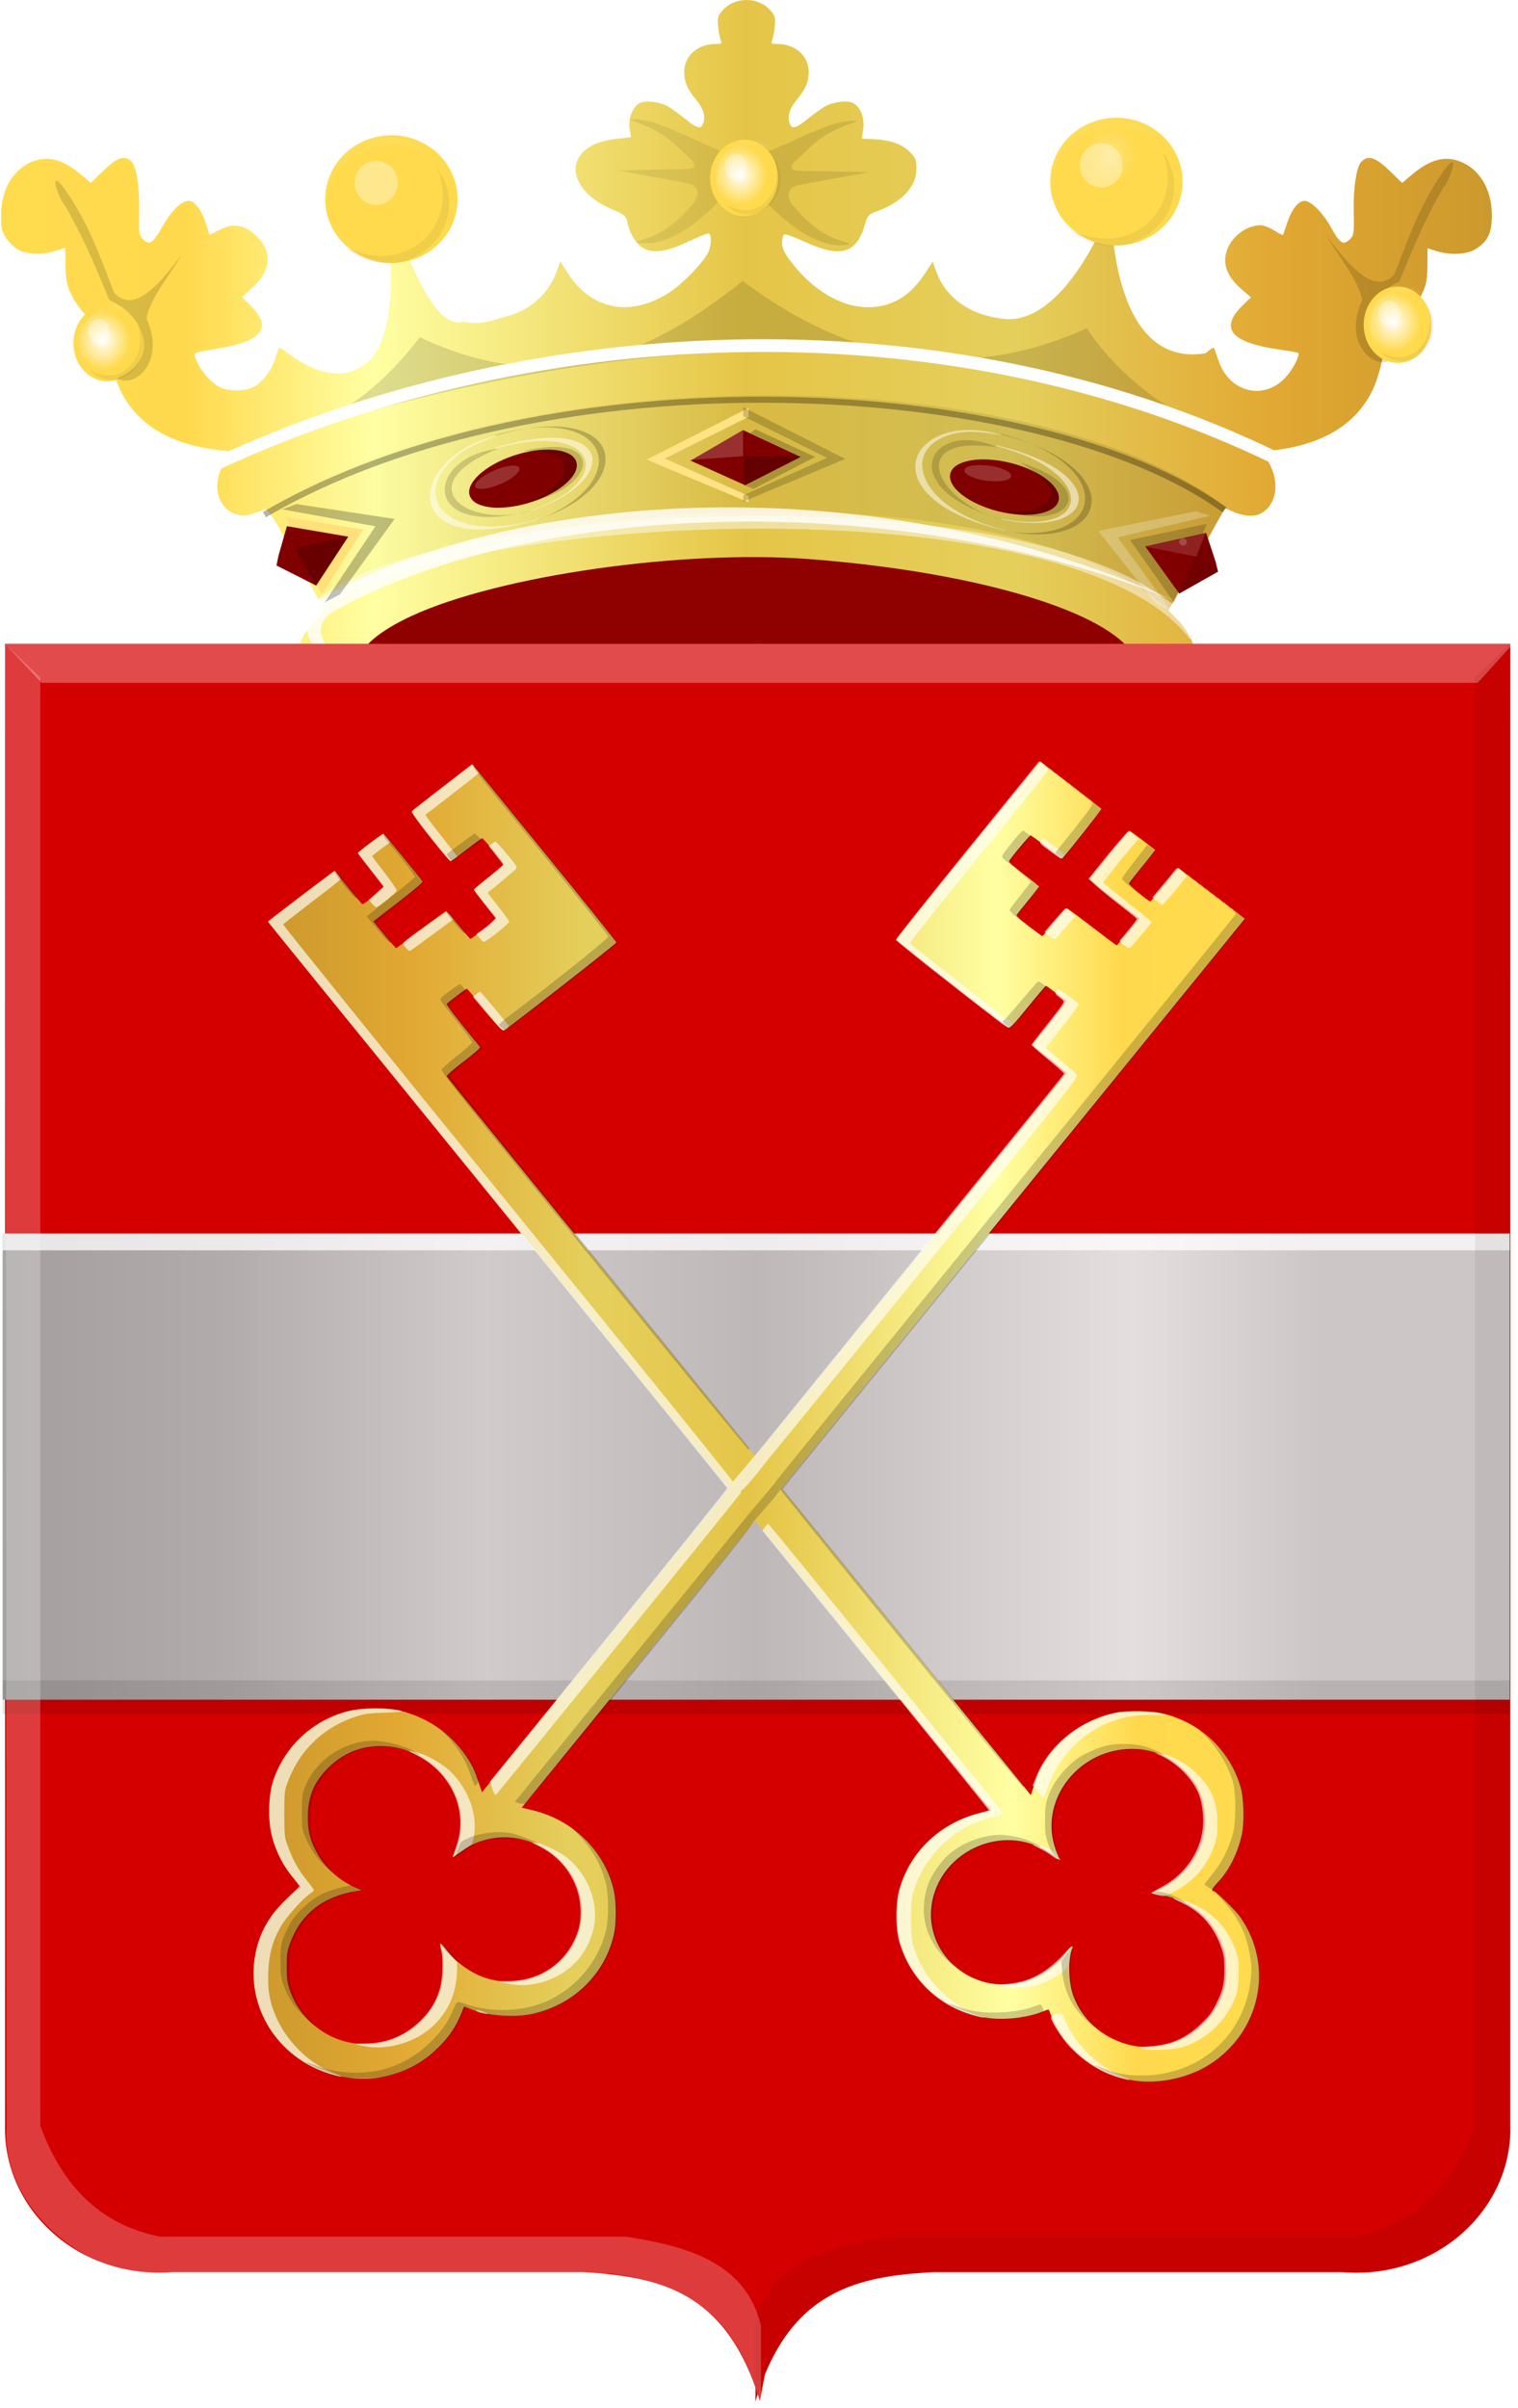 <?xml version="1.0" encoding="UTF-8" standalone="no"?>
<!-- Created with Inkscape (http://www.inkscape.org/) -->

<svg
   xmlns:dc="http://purl.org/dc/elements/1.1/"
   xmlns:cc="http://creativecommons.org/ns#"
   xmlns:rdf="http://www.w3.org/1999/02/22-rdf-syntax-ns#"
   xmlns:svg="http://www.w3.org/2000/svg"
   xmlns="http://www.w3.org/2000/svg"
   xmlns:xlink="http://www.w3.org/1999/xlink"
   xmlns:sodipodi="http://sodipodi.sourceforge.net/DTD/sodipodi-0.dtd"
   xmlns:inkscape="http://www.inkscape.org/namespaces/inkscape"
   width="274.656"
   height="435.568"
   id="svg24615"
   version="1.1"
   inkscape:version="0.48.4 r9939"
   sodipodi:docname="Friese kroon 2 x 1.svg">
  <defs
     id="defs24617">
    <filter
       color-interpolation-filters="sRGB"
       inkscape:collect="always"
       id="filter7581-4-4-1-30-7"
       x="-0.223"
       width="1.446"
       y="-0.209"
       height="1.418">
      <feGaussianBlur
         inkscape:collect="always"
         stdDeviation="0.747"
         id="feGaussianBlur7583-7-9-0-7-85" />
    </filter>
    <radialGradient
       inkscape:collect="always"
       xlink:href="#linearGradient7439-4-4-1-0-3"
       id="radialGradient23434"
       gradientUnits="userSpaceOnUse"
       gradientTransform="matrix(0.513,0,0,0.589,1104.889,-57.782)"
       cx="2265.519"
       cy="-128.477"
       fx="2265.519"
       fy="-128.477"
       r="10.417" />
    <linearGradient
       inkscape:collect="always"
       id="linearGradient7439-4-4-1-0-3">
      <stop
         style="stop-color:#ffffff;stop-opacity:1;"
         offset="0"
         id="stop7441-0-3-8-2-94" />
      <stop
         style="stop-color:#ffffff;stop-opacity:0;"
         offset="1"
         id="stop7443-8-2-7-89-46" />
    </linearGradient>
    <filter
       color-interpolation-filters="sRGB"
       inkscape:collect="always"
       id="filter7487-81-5-2-89-9"
       x="-0.131"
       width="1.262"
       y="-0.133"
       height="1.266">
      <feGaussianBlur
         inkscape:collect="always"
         stdDeviation="1.137"
         id="feGaussianBlur7489-5-3-8-9-85" />
    </filter>
    <filter
       color-interpolation-filters="sRGB"
       inkscape:collect="always"
       id="filter7409-8-2-8-9-9-6">
      <feGaussianBlur
         inkscape:collect="always"
         stdDeviation="0.203"
         id="feGaussianBlur7411-9-32-3-2-420-6" />
    </filter>
    <filter
       color-interpolation-filters="sRGB"
       inkscape:collect="always"
       id="filter7409-46-2-3-87-07">
      <feGaussianBlur
         inkscape:collect="always"
         stdDeviation="0.203"
         id="feGaussianBlur7411-6-7-0-8-272" />
    </filter>
    <radialGradient
       inkscape:collect="always"
       xlink:href="#linearGradient7439-4-4-1-0-42"
       id="radialGradient7445-3-8-8-66-50"
       cx="2265.519"
       cy="-128.477"
       fx="2265.519"
       fy="-128.477"
       r="10.417"
       gradientTransform="matrix(1,0,0,0.985,0,-1.947)"
       gradientUnits="userSpaceOnUse" />
    <linearGradient
       inkscape:collect="always"
       id="linearGradient7439-4-4-1-0-42">
      <stop
         style="stop-color:#ffffff;stop-opacity:1;"
         offset="0"
         id="stop7441-0-3-8-2-1" />
      <stop
         style="stop-color:#ffffff;stop-opacity:0;"
         offset="1"
         id="stop7443-8-2-7-89-2" />
    </linearGradient>
    <radialGradient
       inkscape:collect="always"
       xlink:href="#linearGradient7439-4-4-1-0-05"
       id="radialGradient7445-3-8-8-66-9"
       cx="2265.519"
       cy="-128.477"
       fx="2265.519"
       fy="-128.477"
       r="10.417"
       gradientTransform="matrix(1,0,0,0.985,0,-1.947)"
       gradientUnits="userSpaceOnUse" />
    <linearGradient
       inkscape:collect="always"
       id="linearGradient7439-4-4-1-0-05">
      <stop
         style="stop-color:#ffffff;stop-opacity:1;"
         offset="0"
         id="stop7441-0-3-8-2-3" />
      <stop
         style="stop-color:#ffffff;stop-opacity:0;"
         offset="1"
         id="stop7443-8-2-7-89-91" />
    </linearGradient>
    <radialGradient
       inkscape:collect="always"
       xlink:href="#linearGradient7439-4-4-1-0-29"
       id="radialGradient7445-3-8-8-66-66"
       cx="2265.519"
       cy="-128.477"
       fx="2265.519"
       fy="-128.477"
       r="10.417"
       gradientTransform="matrix(1,0,0,0.985,0,-1.947)"
       gradientUnits="userSpaceOnUse" />
    <linearGradient
       inkscape:collect="always"
       id="linearGradient7439-4-4-1-0-29">
      <stop
         style="stop-color:#ffffff;stop-opacity:1;"
         offset="0"
         id="stop7441-0-3-8-2-04" />
      <stop
         style="stop-color:#ffffff;stop-opacity:0;"
         offset="1"
         id="stop7443-8-2-7-89-93" />
    </linearGradient>
    <radialGradient
       inkscape:collect="always"
       xlink:href="#linearGradient7439-4-4-1-0-4"
       id="radialGradient7445-3-8-8-66-6"
       cx="2265.519"
       cy="-128.477"
       fx="2265.519"
       fy="-128.477"
       r="10.417"
       gradientTransform="matrix(1,0,0,0.985,0,-1.947)"
       gradientUnits="userSpaceOnUse" />
    <linearGradient
       inkscape:collect="always"
       id="linearGradient7439-4-4-1-0-4">
      <stop
         style="stop-color:#ffffff;stop-opacity:1;"
         offset="0"
         id="stop7441-0-3-8-2-41" />
      <stop
         style="stop-color:#ffffff;stop-opacity:0;"
         offset="1"
         id="stop7443-8-2-7-89-9" />
    </linearGradient>
    <radialGradient
       inkscape:collect="always"
       xlink:href="#linearGradient7439-4-4-1-0-5"
       id="radialGradient7445-3-8-8-66-5"
       cx="2265.519"
       cy="-128.477"
       fx="2265.519"
       fy="-128.477"
       r="10.417"
       gradientTransform="matrix(1,0,0,0.985,0,-1.947)"
       gradientUnits="userSpaceOnUse" />
    <linearGradient
       inkscape:collect="always"
       id="linearGradient7439-4-4-1-0-5">
      <stop
         style="stop-color:#ffffff;stop-opacity:1;"
         offset="0"
         id="stop7441-0-3-8-2-8" />
      <stop
         style="stop-color:#ffffff;stop-opacity:0;"
         offset="1"
         id="stop7443-8-2-7-89-4" />
    </linearGradient>
    <filter
       color-interpolation-filters="sRGB"
       inkscape:collect="always"
       id="filter7581-4-4-1-30-95"
       x="-0.223"
       width="1.446"
       y="-0.209"
       height="1.418">
      <feGaussianBlur
         inkscape:collect="always"
         stdDeviation="0.747"
         id="feGaussianBlur7583-7-9-0-7-89" />
    </filter>
    <radialGradient
       inkscape:collect="always"
       xlink:href="#linearGradient7439-4-4-1-0-0"
       id="radialGradient7445-3-8-8-66-0"
       cx="2265.519"
       cy="-128.477"
       fx="2265.519"
       fy="-128.477"
       r="10.417"
       gradientTransform="matrix(1,0,0,0.985,0.201,-1.947)"
       gradientUnits="userSpaceOnUse" />
    <linearGradient
       inkscape:collect="always"
       id="linearGradient7439-4-4-1-0-0">
      <stop
         style="stop-color:#ffffff;stop-opacity:1;"
         offset="0"
         id="stop7441-0-3-8-2-0" />
      <stop
         style="stop-color:#ffffff;stop-opacity:0;"
         offset="1"
         id="stop7443-8-2-7-89-7" />
    </linearGradient>
    <filter
       color-interpolation-filters="sRGB"
       inkscape:collect="always"
       id="filter7487-81-5-2-89-2"
       x="-0.131"
       width="1.262"
       y="-0.133"
       height="1.266">
      <feGaussianBlur
         inkscape:collect="always"
         stdDeviation="1.137"
         id="feGaussianBlur7489-5-3-8-9-5" />
    </filter>
    <filter
       color-interpolation-filters="sRGB"
       inkscape:collect="always"
       id="filter7409-8-2-8-9-9-5">
      <feGaussianBlur
         inkscape:collect="always"
         stdDeviation="0.203"
         id="feGaussianBlur7411-9-32-3-2-420-21" />
    </filter>
    <filter
       color-interpolation-filters="sRGB"
       inkscape:collect="always"
       id="filter7409-46-2-3-87-48">
      <feGaussianBlur
         inkscape:collect="always"
         stdDeviation="0.203"
         id="feGaussianBlur7411-6-7-0-8-6" />
    </filter>
    <filter
       color-interpolation-filters="sRGB"
       inkscape:collect="always"
       id="filter7581-4-4-1-30-5"
       x="-0.223"
       width="1.446"
       y="-0.209"
       height="1.418">
      <feGaussianBlur
         inkscape:collect="always"
         stdDeviation="0.747"
         id="feGaussianBlur7583-7-9-0-7-2" />
    </filter>
    <radialGradient
       inkscape:collect="always"
       xlink:href="#linearGradient7439-4-4-1-0-1"
       id="radialGradient7445-3-8-8-66-3"
       cx="2265.519"
       cy="-128.477"
       fx="2265.519"
       fy="-128.477"
       r="10.417"
       gradientTransform="matrix(1,0,0,0.985,0.201,-1.947)"
       gradientUnits="userSpaceOnUse" />
    <linearGradient
       inkscape:collect="always"
       id="linearGradient7439-4-4-1-0-1">
      <stop
         style="stop-color:#ffffff;stop-opacity:1;"
         offset="0"
         id="stop7441-0-3-8-2-6" />
      <stop
         style="stop-color:#ffffff;stop-opacity:0;"
         offset="1"
         id="stop7443-8-2-7-89-8" />
    </linearGradient>
    <filter
       color-interpolation-filters="sRGB"
       inkscape:collect="always"
       id="filter7487-81-5-2-89-8"
       x="-0.131"
       width="1.262"
       y="-0.133"
       height="1.266">
      <feGaussianBlur
         inkscape:collect="always"
         stdDeviation="1.137"
         id="feGaussianBlur7489-5-3-8-9-2" />
    </filter>
    <filter
       color-interpolation-filters="sRGB"
       inkscape:collect="always"
       id="filter7409-8-2-8-9-9-7">
      <feGaussianBlur
         inkscape:collect="always"
         stdDeviation="0.203"
         id="feGaussianBlur7411-9-32-3-2-420-7" />
    </filter>
    <filter
       color-interpolation-filters="sRGB"
       inkscape:collect="always"
       id="filter7409-46-2-3-87-1">
      <feGaussianBlur
         inkscape:collect="always"
         stdDeviation="0.203"
         id="feGaussianBlur7411-6-7-0-8-2" />
    </filter>
    <linearGradient
       id="linearGradient9330-9">
      <stop
         style="stop-color:#cc992d;stop-opacity:1;"
         offset="0"
         id="stop9332-9" />
      <stop
         style="stop-color:#e1a832;stop-opacity:1;"
         offset="0.143"
         id="stop9334-5" />
      <stop
         id="stop9336-5"
         offset="0.321"
         style="stop-color:#e5cf5c;stop-opacity:1;" />
      <stop
         style="stop-color:#e5c547;stop-opacity:1;"
         offset="0.5"
         id="stop9338-5" />
      <stop
         id="stop9340-6"
         offset="0.75"
         style="stop-color:#ffffa3;stop-opacity:1;" />
      <stop
         style="stop-color:#ffd94d;stop-opacity:1;"
         offset="0.875"
         id="stop9342-0" />
      <stop
         id="stop9344-5"
         offset="1"
         style="stop-color:#ffdb4e;stop-opacity:1;" />
    </linearGradient>
    <linearGradient
       id="linearGradient8060-5-7">
      <stop
         style="stop-color:#a3a3a3;stop-opacity:1;"
         offset="0"
         id="stop8062-2-2" />
      <stop
         style="stop-color:#b0b0b0;stop-opacity:1;"
         offset="0.143"
         id="stop8064-7-5" />
      <stop
         id="stop8066-6-5"
         offset="0.321"
         style="stop-color:#d1d1d1;stop-opacity:1;" />
      <stop
         style="stop-color:#bdbdbd;stop-opacity:1;"
         offset="0.5"
         id="stop8068-7-2" />
      <stop
         id="stop8070-8-1"
         offset="0.75"
         style="stop-color:#e5e5e5;stop-opacity:1;" />
      <stop
         style="stop-color:#cccccc;stop-opacity:1;"
         offset="0.875"
         id="stop8072-7-4" />
      <stop
         id="stop8074-8-8"
         offset="1"
         style="stop-color:#cccccc;stop-opacity:1;" />
    </linearGradient>
    <filter
       color-interpolation-filters="sRGB"
       inkscape:collect="always"
       id="filter7581-4-4-1-30"
       x="-0.223"
       width="1.446"
       y="-0.209"
       height="1.418">
      <feGaussianBlur
         inkscape:collect="always"
         stdDeviation="0.747"
         id="feGaussianBlur7583-7-9-0-7" />
    </filter>
    <radialGradient
       inkscape:collect="always"
       xlink:href="#linearGradient7439-4-4-1-0"
       id="radialGradient7445-3-8-8-66"
       cx="2265.519"
       cy="-128.477"
       fx="2265.519"
       fy="-128.477"
       r="10.417"
       gradientTransform="matrix(1,0,0,0.985,0.201,-1.947)"
       gradientUnits="userSpaceOnUse" />
    <linearGradient
       inkscape:collect="always"
       id="linearGradient7439-4-4-1-0">
      <stop
         style="stop-color:#ffffff;stop-opacity:1;"
         offset="0"
         id="stop7441-0-3-8-2" />
      <stop
         style="stop-color:#ffffff;stop-opacity:0;"
         offset="1"
         id="stop7443-8-2-7-89" />
    </linearGradient>
    <filter
       color-interpolation-filters="sRGB"
       inkscape:collect="always"
       id="filter7487-81-5-2-89"
       x="-0.131"
       width="1.262"
       y="-0.133"
       height="1.266">
      <feGaussianBlur
         inkscape:collect="always"
         stdDeviation="1.137"
         id="feGaussianBlur7489-5-3-8-9" />
    </filter>
    <filter
       color-interpolation-filters="sRGB"
       inkscape:collect="always"
       id="filter7409-8-2-8-9-9">
      <feGaussianBlur
         inkscape:collect="always"
         stdDeviation="0.203"
         id="feGaussianBlur7411-9-32-3-2-420" />
    </filter>
    <filter
       color-interpolation-filters="sRGB"
       inkscape:collect="always"
       id="filter7409-46-2-3-87">
      <feGaussianBlur
         inkscape:collect="always"
         stdDeviation="0.203"
         id="feGaussianBlur7411-6-7-0-8" />
    </filter>
    <linearGradient
       inkscape:collect="always"
       xlink:href="#linearGradient13793"
       id="linearGradient13799"
       x1="3009.988"
       y1="-650.831"
       x2="3171.561"
       y2="-650.831"
       gradientUnits="userSpaceOnUse"
       gradientTransform="matrix(-1.074,0,0,1.119,3611.54,1064.668)" />
    <linearGradient
       inkscape:collect="always"
       id="linearGradient13793">
      <stop
         style="stop-color:#000000;stop-opacity:1;"
         offset="0"
         id="stop13795" />
      <stop
         style="stop-color:#000000;stop-opacity:0;"
         offset="1"
         id="stop13797" />
    </linearGradient>
    <linearGradient
       inkscape:collect="always"
       xlink:href="#linearGradient9330-9"
       id="linearGradient32829"
       x1="2965.151"
       y1="-673.073"
       x2="3216.319"
       y2="-673.073"
       gradientUnits="userSpaceOnUse"
       gradientTransform="matrix(-1.074,0,0,1.119,3611.454,1064.668)" />
    <linearGradient
       id="linearGradient24497">
      <stop
         style="stop-color:#cc992d;stop-opacity:1;"
         offset="0"
         id="stop24499" />
      <stop
         style="stop-color:#e1a832;stop-opacity:1;"
         offset="0.143"
         id="stop24501" />
      <stop
         id="stop24503"
         offset="0.321"
         style="stop-color:#e5cf5c;stop-opacity:1;" />
      <stop
         style="stop-color:#e5c547;stop-opacity:1;"
         offset="0.5"
         id="stop24505" />
      <stop
         id="stop24507"
         offset="0.75"
         style="stop-color:#ffffa3;stop-opacity:1;" />
      <stop
         style="stop-color:#ffd94d;stop-opacity:1;"
         offset="0.875"
         id="stop24509" />
      <stop
         id="stop24511"
         offset="1"
         style="stop-color:#ffdb4e;stop-opacity:1;" />
    </linearGradient>
    <filter
       color-interpolation-filters="sRGB"
       inkscape:collect="always"
       id="filter7581-4-4-1-30-7-1"
       x="-0.223"
       width="1.446"
       y="-0.209"
       height="1.418">
      <feGaussianBlur
         inkscape:collect="always"
         stdDeviation="0.747"
         id="feGaussianBlur7583-7-9-0-7-85-7" />
    </filter>
    <radialGradient
       inkscape:collect="always"
       xlink:href="#linearGradient7439-4-4-1-0-3-0"
       id="radialGradient23434-4"
       gradientUnits="userSpaceOnUse"
       gradientTransform="matrix(0.513,0,0,0.589,1248.805,-61.392)"
       cx="2265.519"
       cy="-128.477"
       fx="2265.519"
       fy="-128.477"
       r="10.417" />
    <linearGradient
       inkscape:collect="always"
       id="linearGradient7439-4-4-1-0-3-0">
      <stop
         style="stop-color:#ffffff;stop-opacity:1;"
         offset="0"
         id="stop7441-0-3-8-2-94-9" />
      <stop
         style="stop-color:#ffffff;stop-opacity:0;"
         offset="1"
         id="stop7443-8-2-7-89-46-4" />
    </linearGradient>
    <filter
       color-interpolation-filters="sRGB"
       inkscape:collect="always"
       id="filter7487-81-5-2-89-9-8"
       x="-0.131"
       width="1.262"
       y="-0.133"
       height="1.266">
      <feGaussianBlur
         inkscape:collect="always"
         stdDeviation="1.137"
         id="feGaussianBlur7489-5-3-8-9-85-8" />
    </filter>
    <filter
       color-interpolation-filters="sRGB"
       inkscape:collect="always"
       id="filter7409-8-2-8-9-9-6-2">
      <feGaussianBlur
         inkscape:collect="always"
         stdDeviation="0.203"
         id="feGaussianBlur7411-9-32-3-2-420-6-4" />
    </filter>
    <filter
       color-interpolation-filters="sRGB"
       inkscape:collect="always"
       id="filter7409-46-2-3-87-07-5">
      <feGaussianBlur
         inkscape:collect="always"
         stdDeviation="0.203"
         id="feGaussianBlur7411-6-7-0-8-272-5" />
    </filter>
    <linearGradient
       inkscape:collect="always"
       xlink:href="#linearGradient8060-5-7"
       id="linearGradient26022"
       x1="157.595"
       y1="510.745"
       x2="430.263"
       y2="510.745"
       gradientUnits="userSpaceOnUse" />
    <linearGradient
       inkscape:collect="always"
       xlink:href="#linearGradient24497"
       id="linearGradient26030"
       x1="205.617"
       y1="502.848"
       x2="384.937"
       y2="502.848"
       gradientUnits="userSpaceOnUse" />
    <linearGradient
       inkscape:collect="always"
       xlink:href="#linearGradient24497"
       id="linearGradient26038"
       x1="203.024"
       y1="502.334"
       x2="382.343"
       y2="502.334"
       gradientUnits="userSpaceOnUse" />
  </defs>
  <sodipodi:namedview
     id="base"
     pagecolor="#ffffff"
     bordercolor="#666666"
     borderopacity="1.0"
     inkscape:pageopacity="0.0"
     inkscape:pageshadow="2"
     inkscape:zoom="0.98994949"
     inkscape:cx="-45.670022"
     inkscape:cy="146.62345"
     inkscape:document-units="px"
     inkscape:current-layer="layer1"
     showgrid="false"
     fit-margin-top="0"
     fit-margin-left="0"
     fit-margin-right="0"
     fit-margin-bottom="0"
     inkscape:window-width="1600"
     inkscape:window-height="837"
     inkscape:window-x="-8"
     inkscape:window-y="-8"
     inkscape:window-maximized="1" />
  <g
     inkscape:label="Laag 1"
     inkscape:groupmode="layer"
     id="layer1"
     transform="translate(-157.125,-245.432)">
    <path
       sodipodi:type="arc"
       style="fill:#8f0000;fill-opacity:1;stroke:none"
       id="path13759"
       sodipodi:cx="1930.9319"
       sodipodi:cy="-959.73615"
       sodipodi:rx="67.351921"
       sodipodi:ry="18.031223"
       d="m 1998.284,-959.736 c 0,9.958 -30.154,18.031 -67.352,18.031 -37.197,0 -67.352,-8.073 -67.352,-18.031 0,-9.958 30.154,-18.031 67.352,-18.031 37.197,0 67.352,8.073 67.352,18.031 z"
       transform="matrix(1.11,0,0,1.135,-1849.423,1454.94)" />
    <path
       style="fill:url(#linearGradient32829);fill-opacity:1"
       d="m 223.752,376.628 c -6.495,-2.081 -11.297,-5.327 -12.637,-8.541 -1.289,-3.092 0.059,-7.506 3.296,-10.788 l 1.411,-1.431 -5.063,-9.272 c -4.239,-7.763 -5.175,-9.228 -5.747,-9.003 -3.028,1.193 -3.978,1.327 -5.444,0.765 -3.217,-1.232 -4.08,-5.314 -1.944,-9.194 l 1.137,-2.065 -1.84,-0.215 c -8.74,-1.021 -14.599,-4.407 -17.697,-10.228 -1.363,-2.561 -2.438,-6.749 -2.438,-9.496 0,-1.698 -0.098,-1.869 -1.525,-2.695 -2.128,-1.231 -4.042,-3.334 -5.223,-5.739 -0.806,-1.642 -1.013,-2.683 -1.049,-5.268 -0.024,-1.772 -0.044,-3.22 -0.044,-3.218 0,7.4e-4 -0.724,0.243 -1.608,0.535 -2.316,0.764 -5.373,0.704 -6.878,-0.137 -0.687,-0.384 -1.682,-1.336 -2.212,-2.117 -0.818,-1.206 -0.958,-1.864 -0.927,-4.367 0.055,-4.606 2.298,-8.254 5.881,-9.567 2.753,-1.009 5.383,-0.259 8.592,2.452 l 1.752,1.48 2.334,-2.248 c 2.502,-2.409 3.826,-2.828 5.043,-1.597 0.92,0.931 1.496,4.833 1.386,9.391 -0.087,3.62 -0.024,3.998 0.788,4.744 1.153,1.059 1.679,0.666 3.603,-2.689 1.525,-2.66 3.305,-4.36 4.563,-4.36 1.071,0 2.342,1.661 3.12,4.077 l 0.674,2.095 1.825,-0.934 c 2.425,-1.24 4.388,-0.945 6.484,0.976 3.099,2.84 2.922,6.28 -0.486,9.402 l -1.967,1.802 1.594,1.584 c 3.963,3.939 2.105,6.382 -5.856,7.703 -4.924,0.817 -4.64,0.646 -3.911,2.347 0.805,1.878 2.682,3.96 4.231,4.694 1.572,0.745 4.317,0.735 5.913,-0.021 1.658,-0.786 3.413,-3.053 4.064,-5.25 0.288,-0.972 0.576,-1.828 0.639,-1.901 0.062,-0.073 0.894,0.445 1.846,1.153 5.094,3.785 10.612,4.971 14.495,1.166 6.693,-6.559 2.471,-26.968 4.113,-27.923 l -0.281,-0.69 0.282,0.903 c 0.79,3.594 6.979,22.828 12.924,20.654 3.322,0.755 5.458,-0.314 8.222,-1.062 3.987,-1.081 7.238,-4.076 8.65,-7.972 l 0.669,-1.845 1.236,1.961 c 4.367,6.931 11.641,8.27 18.793,3.459 2.152,-1.447 5.581,-4.975 6.612,-6.802 0.72,-1.275 0.804,-3.682 0.13,-3.682 -0.26,0 -1.884,0.666 -3.608,1.479 -3.775,1.781 -6.112,2.17 -7.911,1.318 -1.383,-0.655 -2.66,-2.608 -3.095,-4.731 -0.25,-1.224 -0.519,-1.452 -2.924,-2.483 -6.062,-2.599 -8.305,-7.538 -4.804,-10.575 1.435,-1.245 3.028,-1.8 6.245,-2.174 l 2.128,-0.248 -0.253,-1.543 c -0.304,-1.86 0.547,-3.992 1.847,-4.63 1.092,-0.535 3.644,-0.213 5.135,0.65 0.593,0.343 1.957,1.333 3.031,2.202 2.092,1.691 2.843,1.922 3.231,0.996 0.543,-1.296 0.188,-2.696 -1.075,-4.246 -1.767,-2.168 -2.3,-3.379 -2.298,-5.228 0,-2.905 2.405,-5.048 5.658,-5.048 1.047,0 1.212,-0.11 0.966,-0.645 -0.163,-0.355 -0.383,-1.481 -0.488,-2.504 -0.167,-1.619 -0.052,-2.011 0.886,-3.033 2.18,-2.374 6.29,-2.374 8.471,3e-4 0.938,1.022 1.053,1.413 0.886,3.032 -0.105,1.022 -0.325,2.149 -0.488,2.504 -0.246,0.535 -0.082,0.645 0.966,0.645 3.253,0 5.655,2.143 5.658,5.048 0,1.849 -0.531,3.06 -2.298,5.228 -1.263,1.55 -1.618,2.95 -1.075,4.246 0.388,0.926 1.139,0.694 3.231,-0.996 1.074,-0.868 2.438,-1.859 3.031,-2.202 1.491,-0.862 4.043,-1.185 5.135,-0.65 1.331,0.653 2.137,2.741 1.838,4.76 l -0.252,1.697 1.931,0.076 c 3.067,0.12 5.157,0.813 6.617,2.193 1.18,1.115 1.345,1.511 1.345,3.212 0,3.191 -2.698,6.057 -7.224,7.673 -1.377,0.492 -1.657,0.79 -2.046,2.181 -1.536,5.488 -4.381,6.335 -11.015,3.279 -1.799,-0.829 -3.445,-1.409 -3.656,-1.289 -0.212,0.12 -0.385,0.809 -0.385,1.531 0,0.964 0.476,1.924 1.792,3.614 5.387,6.917 12.603,9.668 18.464,7.041 2.306,-1.034 4.087,-2.73 5.974,-5.692 l 1.021,-1.602 0.667,1.841 c 1.876,5.175 6.771,8.021 12.347,8.546 10.591,0.998 18.398,-17.79 19.274,-20.545 l -0.12,-0.716 0.072,0.511 c 0.132,0.939 -0.327,29.749 17.104,26.966 0.79,-0.635 1.484,-1.091 1.543,-1.014 0.059,0.078 0.425,1.097 0.813,2.266 1.996,6.01 8.562,7.454 12.482,2.744 1.227,-1.474 2.359,-3.845 1.945,-4.073 -0.164,-0.09 -1.626,-0.352 -3.25,-0.581 -9.015,-1.272 -11.122,-3.861 -6.641,-8.16 l 1.369,-1.314 -1.614,-1.369 c -2.606,-2.209 -3.535,-4.465 -2.829,-6.868 0.775,-2.638 3.546,-4.792 6.164,-4.792 0.529,0 1.642,0.423 2.473,0.939 0.831,0.517 1.544,0.89 1.585,0.829 0.04,-0.061 0.384,-1.044 0.763,-2.186 0.82,-2.472 2.033,-4.003 3.172,-4.003 1.124,0 3.327,2.219 4.729,4.764 1.599,2.903 2.22,3.326 3.353,2.286 0.812,-0.746 0.875,-1.124 0.788,-4.744 -0.11,-4.558 0.466,-8.459 1.386,-9.391 1.216,-1.231 2.54,-0.812 5.042,1.597 l 2.334,2.248 1.752,-1.48 c 3.21,-2.711 5.839,-3.461 8.592,-2.452 3.583,1.314 5.826,4.962 5.881,9.567 0.041,3.385 -0.689,4.951 -2.961,6.354 -1.58,0.976 -4.655,1.118 -7.106,0.328 l -1.558,-0.502 -0.03,3.185 c -0.025,2.584 -0.223,3.568 -1.046,5.216 -1.2,2.401 -3.126,4.508 -5.239,5.73 -1.428,0.826 -1.525,0.997 -1.525,2.695 0,2.747 -1.075,6.935 -2.438,9.496 -3.075,5.778 -8.973,9.221 -17.527,10.232 l -2.072,0.245 1.168,2.034 c 2.091,3.642 1.345,7.795 -1.659,9.242 -1.148,0.553 -3.087,0.376 -4.887,-0.447 -0.691,-0.316 -1.318,-0.574 -1.393,-0.574 -0.076,0 -2.408,4.158 -5.183,9.24 l -5.045,9.24 1.411,1.431 c 3.225,3.27 4.586,7.702 3.305,10.756 -1.458,3.477 -5.859,6.429 -12.816,8.597 -3.88,1.209 -4.236,0.66 -1.333,-2.055 2.907,-2.72 4.026,-4.782 4.026,-7.419 2.3e-4,-1.765 -0.21,-2.36 -1.4,-3.964 -5.721,-7.707 -29.245,-14.434 -58.205,-16.645 -22.918,-1.75 -56.089,2.984 -71.872,10.256 -11.65,5.368 -13.609,11.448 -5.89,18.278 0.908,0.804 1.521,1.649 1.401,1.934 -0.261,0.624 -0.151,0.637 -3.419,-0.41 z"
       id="path13789"
       inkscape:connector-curvature="0"
       sodipodi:nodetypes="ccccscsscccscccssccccccccccsscccsccsscccccsscccccccscsscccscsccccscccsccccccscccsccccccsccscscscccsccscccccsccccscccscscccccsccsccccscsccscsscsscscssscccc" />
    <path
       style="opacity:0.111;fill:url(#linearGradient13799);fill-opacity:1;stroke:none"
       d="m 205.467,337.356 10.252,18.2 c 29.641,-21.228 124.659,-25.711 152.823,0.198 l 10.441,-18.596 C 342.674,309.683 249.368,310.622 205.467,337.356 z"
       id="path13791"
       inkscape:connector-curvature="0"
       sodipodi:nodetypes="ccccc" />
    <path
       style="fill:none;stroke:#fdfdfd;stroke-width:2.302;stroke-linecap:butt;stroke-linejoin:miter;stroke-miterlimit:4;stroke-opacity:0.476;stroke-dasharray:none"
       d="m 213.837,356.437 c 13.091,-18.335 136.268,-26.91 159.476,3.917"
       id="path13803"
       inkscape:connector-curvature="0"
       sodipodi:nodetypes="cc" />
    <path
       style="fill:none;stroke:#000000;stroke-width:1.096px;stroke-linecap:butt;stroke-linejoin:miter;stroke-opacity:0.297"
       d="m 204.978,338.532 c 50.907,-29.841 140.212,-25.265 173.705,-0.839"
       id="path13805"
       inkscape:connector-curvature="0"
       sodipodi:nodetypes="cc" />
    <path
       style="fill:#000000;fill-opacity:0.08;stroke:none"
       d="m 270.908,267.056 c 4.021,-0.689 11.194,3.589 17.097,5.866 -2.824,1.205 -3.224,6.403 -0.945,9.092 -5.244,5.212 -10.266,8.275 -14.863,7.234 1.091,-0.735 4.813,-0.5 10.013,-6.615 0.842,-0.714 2.319,-3.294 -0.609,-4.008 l -0.012,-0.05 -12.832,-2.33 12.529,-0.236 c 2.094,-0.025 1.724,-1.054 0.47,-2.062 -3.347,-3.292 -5.027,-4.991 -10.851,-6.891 z"
       id="path6898-02"
       inkscape:connector-curvature="0"
       sodipodi:nodetypes="ccccccccccc" />
    <path
       style="fill:#000000;fill-opacity:0.104;stroke:none"
       d="m 312.216,267.388 c -4.021,-0.689 -11.194,3.589 -17.097,5.866 2.824,1.205 3.224,6.403 0.945,9.092 5.244,5.212 10.266,8.275 14.863,7.234 -1.091,-0.735 -4.814,-0.5 -10.013,-6.615 -0.842,-0.714 -2.319,-3.294 0.609,-4.007 l 0.012,-0.05 12.832,-2.33 -12.529,-0.236 c -2.094,-0.025 -1.723,-1.054 -0.47,-2.062 3.347,-3.293 5.027,-4.991 10.851,-6.892 z"
       id="path6898-0-4"
       inkscape:connector-curvature="0"
       sodipodi:nodetypes="ccccccccccc" />
    <path
       style="fill:#ffffff;fill-opacity:0.816;stroke:none"
       d="m 218.562,363.886 c -5.627,0.681 -8.026,-6.145 -3.731,-9.954 34.882,-19.75 99.353,-24.749 154.721,0.14 -50.146,-20.648 -116.345,-17.864 -151.578,1.691 -4.347,2.318 -3.143,5.968 0.44,8.525 z"
       id="path7099-2"
       inkscape:connector-curvature="0"
       sodipodi:nodetypes="cccccc" />
    <path
       style="fill:#ffe384;fill-opacity:1;stroke:#000000;stroke-width:0.313px;stroke-linecap:butt;stroke-linejoin:miter;stroke-opacity:0"
       d="m 292.565,319.227 -18.448,9.344 18.448,7.723 0,-1.144 -15.154,-6.77 15.154,-7.532 0,-1.621 z"
       id="path6581-0-5"
       inkscape:connector-curvature="0" />
    <path
       style="fill:#000000;fill-opacity:0.186;stroke:#000000;stroke-width:0.313px;stroke-linecap:butt;stroke-linejoin:miter;stroke-opacity:0"
       d="m 291.602,319.105 18.448,9.344 -18.448,7.723 0,-1.144 15.154,-6.77 -15.154,-7.532 0,-1.621 z"
       id="path6581-5-5-8"
       inkscape:connector-curvature="0" />
    <path
       style="fill:#800000;fill-opacity:1;stroke:#000000;stroke-width:0.313px;stroke-linecap:butt;stroke-linejoin:miter;stroke-opacity:0"
       d="m 282.063,328.757 9.504,-5.528 10.436,4.854 -10.063,5.124 -9.877,-4.45 z"
       id="path7507-4-4"
       inkscape:connector-curvature="0" />
    <path
       style="fill:#ffffff;fill-opacity:0.191;stroke:#000000;stroke-width:0.313px;stroke-linecap:butt;stroke-linejoin:miter;stroke-opacity:0"
       d="m 282.25,328.622 9.318,-0.674 0,-4.719 -9.318,5.394 z"
       id="path7509-6-7"
       inkscape:connector-curvature="0" />
    <path
       style="fill:#000000;fill-opacity:0.214;stroke:#000000;stroke-width:0.313px;stroke-linecap:butt;stroke-linejoin:miter;stroke-opacity:0"
       d="m 291.754,327.948 0,5.259 1.677,0.674 11.181,-5.798 -10.809,-4.989 -0.932,0.674 8.945,4.18 -10.063,0 z"
       id="path7511-9-3"
       inkscape:connector-curvature="0" />
    <path
       style="fill:#ffffff;fill-opacity:0.516;stroke:#000000;stroke-width:0.313px;stroke-linecap:butt;stroke-linejoin:miter;stroke-opacity:0"
       d="m 246.989,324.261 -0.011,0.039 c -3.406,1.254 -6.01,2.372 -8.107,4.424 -4.593,4.495 -3.474,8.827 0.882,10.826 3.624,1.663 9.34,1.465 15.306,-0.435 l -0.34,0.179 c -25.542,7.895 -24.435,-11.02 -7.731,-15.034 z"
       id="path6577-5-9"
       sodipodi:nodetypes="ccssccc"
       inkscape:connector-curvature="0" />
    <path
       style="fill:#000000;fill-opacity:0.214;stroke:#000000;stroke-width:0.313px;stroke-linecap:butt;stroke-linejoin:miter;stroke-opacity:0"
       d="m 246.85,324.234 0.035,-0.132 c 20.924,-5.805 25.057,8.365 7.931,15.231 l -0.478,0.101 c 18.854,-6.085 15.932,-21.987 -7.49,-15.199 z"
       id="path6579-4-5"
       sodipodi:nodetypes="ccccc"
       inkscape:connector-curvature="0" />
    <path
       style="fill:#000000;fill-opacity:0.167;stroke:#000000;stroke-width:0.313px;stroke-linecap:butt;stroke-linejoin:miter;stroke-opacity:0"
       d="m 247.153,326.614 0.067,0.013 c -16.069,6.319 -6.098,14.47 5.708,11.294 l 0.104,-0.072 c -19.849,5.237 -19.167,-9.606 -5.879,-11.235 z"
       id="path6577-4-4-1"
       sodipodi:nodetypes="ccccc"
       inkscape:connector-curvature="0" />
    <path
       style="fill:#ffffff;fill-opacity:0.526;stroke:#000000;stroke-width:0.313px;stroke-linecap:butt;stroke-linejoin:miter;stroke-opacity:0"
       d="m 246.953,326.371 -0.288,0.252 c 18.001,-5.284 22.741,5.497 6.505,11.114 l -0.076,0.115 c 16.834,-5.538 14.707,-17.733 -6.141,-11.481 z"
       id="path6579-2-1-9"
       sodipodi:nodetypes="ccccc"
       inkscape:connector-curvature="0" />
    <path
       transform="matrix(0.447,-0.149,0.076,0.188,693.096,295.695)"
       sodipodi:type="arc"
       style="fill:#800000;fill-opacity:1;fill-rule:evenodd;stroke:#000000;stroke-width:0;stroke-linecap:square;stroke-linejoin:round;stroke-miterlimit:4;stroke-opacity:0;stroke-dasharray:none;stroke-dashoffset:0"
       id="path5642-8-1-2-0"
       sodipodi:cx="-899.04865"
       sodipodi:cy="-519.30804"
       sodipodi:rx="21.458775"
       sodipodi:ry="22.198732"
       d="m -877.59,-519.308 c 0,12.26 -9.607,22.199 -21.459,22.199 -11.851,0 -21.459,-9.939 -21.459,-22.199 0,-12.26 9.607,-22.199 21.459,-22.199 11.851,0 21.459,9.939 21.459,22.199 z" />
    <path
       sodipodi:type="arc"
       style="fill:#ffffff;fill-opacity:0.186;fill-rule:evenodd;stroke:#000000;stroke-width:0;stroke-linecap:square;stroke-linejoin:round;stroke-miterlimit:4;stroke-opacity:0;stroke-dasharray:none;stroke-dashoffset:0"
       id="path6810-2-28"
       sodipodi:cx="-1338.0277"
       sodipodi:cy="-422.88235"
       sodipodi:rx="9.5489321"
       sodipodi:ry="3.4009893"
       d="m -1328.479,-422.882 c 0,1.878 -4.275,3.401 -9.549,3.401 -5.274,0 -9.549,-1.523 -9.549,-3.401 0,-1.878 4.275,-3.401 9.549,-3.401 5.274,0 9.549,1.523 9.549,3.401 z"
       transform="matrix(0.417,-0.178,0.15,0.37,868.489,250.067)" />
    <path
       style="fill:#000000;fill-opacity:0.174;stroke:#000000;stroke-width:0.313px;stroke-linecap:butt;stroke-linejoin:miter;stroke-opacity:0"
       d="m 251.785,327.02 c 15.566,-3.668 13.395,7.395 -0.585,9.59 6.899,-1.405 13.932,-9.819 0.585,-9.59 z"
       id="path6884-9-3"
       sodipodi:nodetypes="ccc"
       inkscape:connector-curvature="0" />
    <path
       style="fill:#ffffff;fill-opacity:0.516;stroke:#000000;stroke-width:0.313px;stroke-linecap:butt;stroke-linejoin:miter;stroke-opacity:0"
       d="m 338.35,324.131 -0.026,0.029 c -3.542,-0.614 -6.313,-0.941 -9.006,-0.176 -5.898,1.675 -6.634,6.11 -3.547,10.11 2.568,3.327 7.748,6.058 13.833,7.398 l -0.375,-0.013 c -25.954,-5.947 -17.394,-22.263 -0.88,-17.349 z"
       id="path6577-5-6-1"
       sodipodi:nodetypes="ccssccc"
       inkscape:connector-curvature="0"
       inkscape:transform-center-x="8.5415269"
       inkscape:transform-center-y="0.60240779" />
    <path
       style="fill:#000000;fill-opacity:0.214;stroke:#000000;stroke-width:0.313px;stroke-linecap:butt;stroke-linejoin:miter;stroke-opacity:0"
       d="m 338.237,324.036 0.086,-0.099 c 20.996,5.463 19.012,20.211 0.98,17.626 l -0.467,-0.153 c 19.261,4.161 23.02,-11.517 -0.599,-17.373 z"
       id="path6579-4-4-4"
       sodipodi:nodetypes="ccccc"
       inkscape:connector-curvature="0"
       inkscape:transform-center-x="-2.0900351"
       inkscape:transform-center-y="1.0554211" />
    <path
       style="fill:#000000;fill-opacity:0.167;stroke:#000000;stroke-width:0.313px;stroke-linecap:butt;stroke-linejoin:miter;stroke-opacity:0"
       d="m 337.555,326.314 0.054,0.045 c -16.869,-2.535 -11.235,9.811 0.572,12.982 l 0.123,-0.012 c -19.809,-5.423 -13.259,-18.322 -0.748,-13.016 z"
       id="path6577-4-4-7-3"
       sodipodi:nodetypes="ccccc"
       inkscape:connector-curvature="0"
       inkscape:transform-center-x="7.9573858"
       inkscape:transform-center-y="0.49610824" />
    <path
       style="fill:#ffffff;fill-opacity:0.526;stroke:#000000;stroke-width:0.313px;stroke-linecap:butt;stroke-linejoin:miter;stroke-opacity:0"
       d="m 337.474,325.996 -0.358,0.079 c 18.18,4.441 18.093,16.473 1.355,13.227 l -0.114,0.064 c 17.239,3.62 20.224,-8.344 -0.883,-13.369 z"
       id="path6579-2-1-1-1"
       sodipodi:nodetypes="ccccc"
       inkscape:connector-curvature="0"
       inkscape:transform-center-x="-0.88739069"
       inkscape:transform-center-y="1.0525328" />
    <path
       transform="matrix(0.459,0.094,-0.007,0.207,747.888,525.56)"
       sodipodi:type="arc"
       style="fill:#800000;fill-opacity:1;fill-rule:evenodd;stroke:#000000;stroke-width:0;stroke-linecap:square;stroke-linejoin:round;stroke-miterlimit:4;stroke-opacity:0;stroke-dasharray:none;stroke-dashoffset:0"
       id="path5642-8-1-2-3-0"
       sodipodi:cx="-899.04865"
       sodipodi:cy="-519.30804"
       sodipodi:rx="21.458775"
       sodipodi:ry="22.198732"
       d="m -877.59,-519.308 c 0,12.26 -9.607,22.199 -21.459,22.199 -11.851,0 -21.459,-9.939 -21.459,-22.199 0,-12.26 9.607,-22.199 21.459,-22.199 11.851,0 21.459,9.939 21.459,22.199 z"
       inkscape:transform-center-x="3.0325243"
       inkscape:transform-center-y="1.1348593" />
    <path
       sodipodi:type="arc"
       style="fill:#ffffff;fill-opacity:0.186;fill-rule:evenodd;stroke:#000000;stroke-width:0;stroke-linecap:square;stroke-linejoin:round;stroke-miterlimit:4;stroke-opacity:0;stroke-dasharray:none;stroke-dashoffset:0"
       id="path6810-2-2-4"
       sodipodi:cx="-1338.0277"
       sodipodi:cy="-422.88235"
       sodipodi:rx="9.5489321"
       sodipodi:ry="3.4009893"
       d="m -1328.479,-422.882 c 0,1.878 -4.275,3.401 -9.549,3.401 -5.274,0 -9.549,-1.523 -9.549,-3.401 0,-1.878 4.275,-3.401 9.549,-3.401 5.274,0 9.549,1.523 9.549,3.401 z"
       transform="matrix(0.443,0.053,-0.014,0.407,922.674,574.058)"
       inkscape:transform-center-x="5.1786965"
       inkscape:transform-center-y="-0.26440812" />
    <path
       style="fill:#000000;fill-opacity:0.174;stroke:#000000;stroke-width:0.313px;stroke-linecap:butt;stroke-linejoin:miter;stroke-opacity:0"
       d="m 341.525,329.033 c 15.359,4.645 8.993,13.413 -4.361,8.26 6.719,2.255 16.364,-1.676 4.361,-8.26 z"
       id="path6884-9-1-0"
       sodipodi:nodetypes="ccc"
       inkscape:connector-curvature="0"
       inkscape:transform-center-x="-0.26747814"
       inkscape:transform-center-y="1.6887404" />
    <path
       style="fill:#000000;fill-opacity:0.247;stroke:#000000;stroke-width:0.346px;stroke-linecap:butt;stroke-linejoin:miter;stroke-opacity:0"
       d="m 208.193,337.572 16.863,3.063 -9.194,13.767 2.756,-1.441 9.906,-13.655 -17.795,-2.693 -2.536,0.959 z"
       id="path6575-5-7"
       inkscape:connector-curvature="0" />
    <path
       style="fill:#ffe079;fill-opacity:1;stroke:#000000;stroke-width:0.346px;stroke-linecap:butt;stroke-linejoin:miter;stroke-opacity:0"
       d="m 208.835,338.987 14.007,2.235 -7.54,11.72 -6.467,-13.955 z"
       id="path6645-3-9"
       inkscape:connector-curvature="0" />
    <path
       style="fill:#800000;fill-opacity:1;stroke:#000000;stroke-width:0.346px;stroke-linecap:butt;stroke-linejoin:miter;stroke-opacity:0"
       d="m 214.315,351.354 5.822,-8.836 -11.101,-1.899 -1.517,5.308 -0.37,1.801 7.166,3.627 z"
       id="path6970-8-0"
       inkscape:connector-curvature="0" />
    <path
       style="fill:#000000;fill-opacity:0.181;stroke:#000000;stroke-width:0.346px;stroke-linecap:butt;stroke-linejoin:miter;stroke-opacity:0"
       d="m 210.538,344.672 3.788,6.91 5.722,-9.077 -9.511,2.167 z"
       id="path6974-2-8"
       inkscape:connector-curvature="0" />
    <path
       style="fill:#ffffff;fill-opacity:0.245;stroke:#000000;stroke-width:0.346px;stroke-linecap:butt;stroke-linejoin:miter;stroke-opacity:0"
       d="m 376.073,338.745 -16.728,3.894 9.72,13.3 -2.809,-1.304 -10.428,-13.152 17.673,-3.569 2.57,0.832 z"
       id="path6575-7-8-1"
       inkscape:connector-curvature="0" />
    <path
       style="fill:#000000;fill-opacity:0.184;stroke:#000000;stroke-width:0.346px;stroke-linecap:butt;stroke-linejoin:miter;stroke-opacity:0"
       d="m 375.487,340.191 -13.906,2.925 7.988,11.336 5.918,-14.261 z"
       id="path6645-9-8-4"
       inkscape:connector-curvature="0" />
    <path
       style="fill:#800000;fill-opacity:1;stroke:#000000;stroke-width:0.346px;stroke-linecap:butt;stroke-linejoin:miter;stroke-opacity:0"
       d="m 370.493,352.816 -6.16,-8.54 11.016,-2.446 1.721,5.228 0.44,1.781 -7.018,3.977 z"
       id="path6970-6-3-0"
       inkscape:connector-curvature="0" />
    <path
       style="fill:#000000;fill-opacity:0.066;stroke:#000000;stroke-width:0.346px;stroke-linecap:butt;stroke-linejoin:miter;stroke-opacity:0"
       d="m 375.25,341.814 -1.937,4.281 4.19,2.907 c -0.481,-2.234 -1.131,-4.57 -2.252,-7.188 z"
       id="path6972-6-9-7"
       inkscape:connector-curvature="0"
       sodipodi:nodetypes="cccc" />
    <path
       sodipodi:type="arc"
       style="fill:#ffffff;fill-opacity:0.181;fill-rule:evenodd;stroke:#000000;stroke-width:0;stroke-linecap:square;stroke-linejoin:round;stroke-miterlimit:4;stroke-opacity:0;stroke-dasharray:none;stroke-dashoffset:0"
       id="path6976-3-4-9"
       sodipodi:cx="-1405.1797"
       sodipodi:cy="-423.48352"
       sodipodi:rx="2.5898521"
       sodipodi:ry="2.2198732"
       d="m -1402.59,-423.484 c 0,1.226 -1.16,2.22 -2.59,2.22 -1.43,0 -2.59,-0.994 -2.59,-2.22 0,-1.226 1.159,-2.22 2.59,-2.22 1.43,0 2.59,0.994 2.59,2.22 z"
       transform="matrix(-0.266,-0.028,-0.025,0.299,-13.19,430.736)" />
    <path
       style="fill:#ffffff;fill-opacity:0.132;stroke:#000000;stroke-width:0.346px;stroke-linecap:butt;stroke-linejoin:miter;stroke-opacity:0"
       d="m 364.315,344.303 9.261,1.824 1.659,-4.226 z"
       id="path29636-8-5"
       inkscape:connector-curvature="0" />
    <path
       style="fill:#000000;fill-opacity:0.108;stroke:#000000;stroke-width:0.346px;stroke-linecap:butt;stroke-linejoin:miter;stroke-opacity:0"
       d="m 373.322,345.998 -3.033,6.828 7.296,-3.932 z"
       id="path29638-5-3"
       inkscape:connector-curvature="0" />
    <path
       sodipodi:type="arc"
       style="fill:#ffda4d;fill-opacity:1;stroke:none"
       id="path7401-6-0-2-73"
       sodipodi:cx="2062.1001"
       sodipodi:cy="163.80426"
       sodipodi:rx="12.374369"
       sodipodi:ry="12.437503"
       d="m 2074.474,163.804 c 0,6.869 -5.54,12.438 -12.374,12.438 -6.834,0 -12.374,-5.568 -12.374,-12.438 0,-6.869 5.54,-12.438 12.374,-12.438 6.834,0 12.374,5.568 12.374,12.438 z"
       transform="matrix(0.496,0,0,0.556,-846.251,216.426)" />
    <path
       style="fill:#000000;fill-opacity:0.057;stroke:none;filter:url(#filter7409-46-2-3-87)"
       d="m 680.853,-1206.937 c 3.384,4.462 3.213,10.569 -0.157,14.848 -2.202,2.796 -5.5,4.772 -9.265,4.878 -2.829,0.079 -6.301,-0.644 -9.013,-3.373 13.273,6.542 23.047,-5.674 18.435,-16.352 z"
       id="path7403-2-9-8-07"
       inkscape:connector-curvature="0"
       sodipodi:nodetypes="csscc"
       transform="matrix(0.463,0,0,0.519,-133.301,930.293)" />
    <path
       style="fill:#ffffff;fill-opacity:0.057;stroke:none;filter:url(#filter7409-8-2-8-9-9)"
       d="m 2255.945,-50.205 c 3.384,4.462 3.213,10.568 -0.157,14.848 -2.202,2.797 -5.5,4.772 -9.265,4.878 -2.829,0.079 -6.301,-0.644 -9.013,-3.374 13.273,6.542 23.047,-5.674 18.435,-16.352 z"
       id="path7403-8-9-5-2-6"
       inkscape:connector-curvature="0"
       sodipodi:nodetypes="csscc"
       transform="matrix(-0.496,0,0,-0.556,1291.753,283.722)" />
    <path
       sodipodi:type="arc"
       style="fill:url(#radialGradient7445-3-8-8-66);fill-opacity:1;stroke:none;filter:url(#filter7487-81-5-2-89)"
       id="path7437-0-6-5-42"
       sodipodi:cx="2265.5195"
       sodipodi:cy="-128.47707"
       sodipodi:rx="10.417198"
       sodipodi:ry="10.259362"
       d="m 2275.937,-128.477 c 0,5.666 -4.664,10.259 -10.417,10.259 -5.753,0 -10.417,-4.593 -10.417,-10.259 0,-5.666 4.664,-10.259 10.417,-10.259 5.753,0 10.417,4.593 10.417,10.259 z"
       transform="matrix(0.467,0,0,0.524,-882.287,374.354)" />
    <path
       transform="matrix(0.496,0,0,0.556,-951.53,376.923)"
       sodipodi:type="arc"
       style="fill:#ffffff;fill-opacity:0.358;stroke:none;filter:url(#filter7581-4-4-1-30)"
       id="path7491-4-9-5-1"
       sodipodi:cx="2271.3394"
       sodipodi:cy="-128.39732"
       sodipodi:rx="4.0178571"
       sodipodi:ry="4.2857141"
       d="m 2275.357,-128.397 c 0,2.367 -1.799,4.286 -4.018,4.286 -2.219,0 -4.018,-1.919 -4.018,-4.286 0,-2.367 1.799,-4.286 4.018,-4.286 2.219,0 4.018,1.919 4.018,4.286 z" />
    <path
       style="fill:#000000;fill-opacity:0.151;stroke:none"
       d="m 190.068,291.403 c -2.246,3.905 -5.792,8.001 -6.458,11.674 3.598,7.685 -2.094,12.759 -5.27,10.792 7.983,-3.304 5.045,-11.424 -1.411,-14.127 -2.212,-5.134 -3.698,-9.396 -7.943,-16.972 -1.45,-1.476 -4.024,-9.572 1.707,-0.294 3.401,5.783 5.019,10.626 7.052,15.893 3.643,4.028 8.297,-1.633 12.323,-6.965 z"
       id="path6838-0"
       inkscape:connector-curvature="0"
       sodipodi:nodetypes="cccccccc" />
    <path
       style="fill:#000000;fill-opacity:0.151;stroke:none"
       d="m 397.133,288.056 c 2.246,3.905 5.792,8.001 6.458,11.674 -3.598,7.685 2.094,12.759 5.27,10.792 -7.983,-3.304 -5.045,-11.424 1.41,-14.127 2.212,-5.134 3.698,-9.396 7.943,-16.972 1.45,-1.476 4.024,-9.572 -1.707,-0.294 -3.401,5.783 -5.019,10.626 -7.052,15.893 -3.643,4.028 -8.297,-1.633 -12.323,-6.965 z"
       id="path6838-0-8"
       inkscape:connector-curvature="0"
       sodipodi:nodetypes="cccccccc" />
    <path
       sodipodi:type="arc"
       style="fill:#ffda4d;fill-opacity:1;stroke:none"
       id="path7401-6-0-2-73-6"
       sodipodi:cx="2062.1001"
       sodipodi:cy="163.80426"
       sodipodi:rx="12.374369"
       sodipodi:ry="12.437503"
       d="m 2074.474,163.804 c 0,6.869 -5.54,12.438 -12.374,12.438 -6.834,0 -12.374,-5.568 -12.374,-12.438 0,-6.869 5.54,-12.438 12.374,-12.438 6.834,0 12.374,5.568 12.374,12.438 z"
       transform="matrix(0.496,0,0,0.556,-612.804,213.102)" />
    <path
       style="fill:#000000;fill-opacity:0.057;stroke:none;filter:url(#filter7409-46-2-3-87-1)"
       d="m 680.853,-1206.937 c 3.384,4.462 3.213,10.569 -0.157,14.848 -2.202,2.796 -5.5,4.772 -9.265,4.878 -2.829,0.079 -6.301,-0.644 -9.013,-3.373 13.273,6.542 23.047,-5.674 18.435,-16.352 z"
       id="path7403-2-9-8-07-0"
       inkscape:connector-curvature="0"
       sodipodi:nodetypes="csscc"
       transform="matrix(0.463,0,0,0.519,100.146,926.969)" />
    <path
       style="fill:#ffffff;fill-opacity:0.057;stroke:none;filter:url(#filter7409-8-2-8-9-9-7)"
       d="m 2255.945,-50.205 c 3.384,4.462 3.213,10.568 -0.157,14.848 -2.202,2.797 -5.5,4.772 -9.265,4.878 -2.829,0.079 -6.301,-0.644 -9.013,-3.374 13.273,6.542 23.047,-5.674 18.435,-16.352 z"
       id="path7403-8-9-5-2-6-4"
       inkscape:connector-curvature="0"
       sodipodi:nodetypes="csscc"
       transform="matrix(-0.496,0,0,-0.556,1525.2,280.398)" />
    <path
       sodipodi:type="arc"
       style="fill:url(#radialGradient7445-3-8-8-66-3);fill-opacity:1;stroke:none;filter:url(#filter7487-81-5-2-89-8)"
       id="path7437-0-6-5-42-9"
       sodipodi:cx="2265.5195"
       sodipodi:cy="-128.47707"
       sodipodi:rx="10.417198"
       sodipodi:ry="10.259362"
       d="m 2275.937,-128.477 c 0,5.666 -4.664,10.259 -10.417,10.259 -5.753,0 -10.417,-4.593 -10.417,-10.259 0,-5.666 4.664,-10.259 10.417,-10.259 5.753,0 10.417,4.593 10.417,10.259 z"
       transform="matrix(0.467,0,0,0.524,-648.84,371.03)" />
    <path
       transform="matrix(0.496,0,0,0.556,-718.083,373.599)"
       sodipodi:type="arc"
       style="fill:#ffffff;fill-opacity:0.358;stroke:none;filter:url(#filter7581-4-4-1-30-5)"
       id="path7491-4-9-5-1-4"
       sodipodi:cx="2271.3394"
       sodipodi:cy="-128.39732"
       sodipodi:rx="4.0178571"
       sodipodi:ry="4.2857141"
       d="m 2275.357,-128.397 c 0,2.367 -1.799,4.286 -4.018,4.286 -2.219,0 -4.018,-1.919 -4.018,-4.286 0,-2.367 1.799,-4.286 4.018,-4.286 2.219,0 4.018,1.919 4.018,4.286 z" />
    <path
       sodipodi:type="arc"
       style="fill:#ffda4d;fill-opacity:1;stroke:none"
       id="path7401-6-0-2-73-4"
       sodipodi:cx="2062.1001"
       sodipodi:cy="163.80426"
       sodipodi:rx="12.374369"
       sodipodi:ry="12.437503"
       d="m 2074.474,163.804 c 0,6.869 -5.54,12.438 -12.374,12.438 -6.834,0 -12.374,-5.568 -12.374,-12.438 0,-6.869 5.54,-12.438 12.374,-12.438 6.834,0 12.374,5.568 12.374,12.438 z"
       transform="matrix(0.496,0,0,0.556,-731.029,186.54)" />
    <path
       style="fill:#000000;fill-opacity:0.057;stroke:none;filter:url(#filter7409-46-2-3-87-48)"
       d="m 680.853,-1206.937 c 3.384,4.462 3.213,10.569 -0.157,14.848 -2.202,2.796 -5.5,4.772 -9.265,4.878 -2.829,0.079 -6.301,-0.644 -9.013,-3.373 13.273,6.542 23.047,-5.674 18.435,-16.352 z"
       id="path7403-2-9-8-07-6"
       inkscape:connector-curvature="0"
       sodipodi:nodetypes="csscc"
       transform="matrix(0.463,0,0,0.519,-18.079,900.408)" />
    <path
       style="fill:#ffffff;fill-opacity:0.057;stroke:none;filter:url(#filter7409-8-2-8-9-9-5)"
       d="m 2255.945,-50.205 c 3.384,4.462 3.213,10.568 -0.157,14.848 -2.202,2.797 -5.5,4.772 -9.265,4.878 -2.829,0.079 -6.301,-0.644 -9.013,-3.374 13.273,6.542 23.047,-5.674 18.435,-16.352 z"
       id="path7403-8-9-5-2-6-8"
       inkscape:connector-curvature="0"
       sodipodi:nodetypes="csscc"
       transform="matrix(-0.496,0,0,-0.556,1406.975,253.837)" />
    <path
       sodipodi:type="arc"
       style="fill:url(#radialGradient7445-3-8-8-66-0);fill-opacity:1;stroke:none;filter:url(#filter7487-81-5-2-89-2)"
       id="path7437-0-6-5-42-98"
       sodipodi:cx="2265.5195"
       sodipodi:cy="-128.47707"
       sodipodi:rx="10.417198"
       sodipodi:ry="10.259362"
       d="m 2275.937,-128.477 c 0,5.666 -4.664,10.259 -10.417,10.259 -5.753,0 -10.417,-4.593 -10.417,-10.259 0,-5.666 4.664,-10.259 10.417,-10.259 5.753,0 10.417,4.593 10.417,10.259 z"
       transform="matrix(0.467,0,0,0.524,-767.066,344.469)" />
    <path
       transform="matrix(0.496,0,0,0.556,-836.309,347.037)"
       sodipodi:type="arc"
       style="fill:#ffffff;fill-opacity:0.358;stroke:none;filter:url(#filter7581-4-4-1-30-95)"
       id="path7491-4-9-5-1-3"
       sodipodi:cx="2271.3394"
       sodipodi:cy="-128.39732"
       sodipodi:rx="4.0178571"
       sodipodi:ry="4.2857141"
       d="m 2275.357,-128.397 c 0,2.367 -1.799,4.286 -4.018,4.286 -2.219,0 -4.018,-1.919 -4.018,-4.286 0,-2.367 1.799,-4.286 4.018,-4.286 2.219,0 4.018,1.919 4.018,4.286 z" />
    <path
       sodipodi:type="arc"
       style="fill:#ffda4d;fill-opacity:1;stroke:none"
       id="path7401-6-0-2-73-64"
       sodipodi:cx="2062.1001"
       sodipodi:cy="163.80426"
       sodipodi:rx="12.374369"
       sodipodi:ry="12.437503"
       d="m 2074.474,163.804 c 0,6.869 -5.54,12.438 -12.374,12.438 -6.834,0 -12.374,-5.568 -12.374,-12.438 0,-6.869 5.54,-12.438 12.374,-12.438 6.834,0 12.374,5.568 12.374,12.438 z"
       transform="matrix(0.968,0,0,0.929,-1636.997,126.118)" />
    <path
       style="fill:#000000;fill-opacity:0.057;stroke:none;filter:url(#filter7409-46-2-3-87-07)"
       d="m 680.853,-1206.937 c 3.384,4.462 3.213,10.569 -0.157,14.848 -2.202,2.796 -5.5,4.772 -9.265,4.878 -2.829,0.079 -6.301,-0.644 -9.013,-3.373 13.273,6.542 23.047,-5.674 18.435,-16.352 z"
       id="path7403-2-9-8-07-7"
       inkscape:connector-curvature="0"
       sodipodi:nodetypes="csscc"
       transform="matrix(0.902,0,0,0.868,-246.75,1320.402)" />
    <path
       style="fill:#ffffff;fill-opacity:0.057;stroke:none;filter:url(#filter7409-8-2-8-9-9-6)"
       d="m 2255.945,-50.205 c 3.384,4.462 3.213,10.568 -0.157,14.848 -2.202,2.797 -5.5,4.772 -9.265,4.878 -2.829,0.079 -6.301,-0.644 -9.013,-3.374 13.273,6.542 23.047,-5.674 18.435,-16.352 z"
       id="path7403-8-9-5-2-6-1"
       inkscape:connector-curvature="0"
       sodipodi:nodetypes="csscc"
       transform="matrix(-0.968,0,0,-0.929,2532.094,238.703)" />
    <path
       sodipodi:type="arc"
       style="opacity:0.488;fill:url(#radialGradient23434);fill-opacity:1;stroke:none;filter:url(#filter7487-81-5-2-89-9)"
       id="path7437-0-6-5-42-32"
       sodipodi:cx="2265.5195"
       sodipodi:cy="-128.47707"
       sodipodi:rx="10.417198"
       sodipodi:ry="10.259362"
       d="m 2275.937,-128.477 c 0,5.666 -4.664,10.259 -10.417,10.259 -5.753,0 -10.417,-4.593 -10.417,-10.259 0,-5.666 4.664,-10.259 10.417,-10.259 5.753,0 10.417,4.593 10.417,10.259 z"
       transform="matrix(0.911,0,0,0.876,-1707.267,390.329)" />
    <path
       transform="matrix(0.968,0,0,0.929,-1842.291,394.626)"
       sodipodi:type="arc"
       style="fill:#ffffff;fill-opacity:0.358;stroke:none;filter:url(#filter7581-4-4-1-30-7)"
       id="path7491-4-9-5-1-1"
       sodipodi:cx="2271.3394"
       sodipodi:cy="-128.39732"
       sodipodi:rx="4.0178571"
       sodipodi:ry="4.2857141"
       d="m 2275.357,-128.397 c 0,2.367 -1.799,4.286 -4.018,4.286 -2.219,0 -4.018,-1.919 -4.018,-4.286 0,-2.367 1.799,-4.286 4.018,-4.286 2.219,0 4.018,1.919 4.018,4.286 z" />
    <path
       style="fill:#000000;fill-opacity:0.132;stroke:none"
       d="M 41.429,82.432 C 94.627,63.804 162.612,51.281 228.926,82.122 213.891,76.696 203.19,69.105 196.727,59.393 169.484,71.694 148.105,61.082 134.477,50.807 117.882,64.168 99.754,72.215 76.071,61.003 69.256,69.784 60.488,77.889 41.429,82.432 z"
       id="path3999"
       inkscape:connector-curvature="0"
       transform="translate(157.031,245.432)"
       sodipodi:nodetypes="cccccc" />
    <path
       style="fill:none;stroke:#fefefe;stroke-width:2.302;stroke-linecap:butt;stroke-linejoin:miter;stroke-miterlimit:4;stroke-opacity:1;stroke-dasharray:none"
       d="m 193.94,330.43 c 56.935,-27.334 133.425,-31.845 194.631,-1.815"
       id="path13801"
       inkscape:connector-curvature="0"
       sodipodi:nodetypes="cc" />
    <path
       sodipodi:type="arc"
       style="fill:#ffda4d;fill-opacity:1;stroke:none"
       id="path7401-6-0-2-73-64-1"
       sodipodi:cx="2062.1001"
       sodipodi:cy="163.80426"
       sodipodi:rx="12.374369"
       sodipodi:ry="12.437503"
       d="m 2074.474,163.804 c 0,6.869 -5.54,12.438 -12.374,12.438 -6.834,0 -12.374,-5.568 -12.374,-12.438 0,-6.869 5.54,-12.438 12.374,-12.438 6.834,0 12.374,5.568 12.374,12.438 z"
       transform="matrix(0.968,0,0,0.929,-1768.174,129.281)" />
    <path
       style="fill:#000000;fill-opacity:0.057;stroke:none;filter:url(#filter7409-46-2-3-87-07-5)"
       d="m 680.853,-1206.937 c 3.384,4.462 3.213,10.569 -0.157,14.848 -2.202,2.796 -5.5,4.772 -9.265,4.878 -2.829,0.079 -6.301,-0.644 -9.013,-3.373 13.273,6.542 23.047,-5.674 18.435,-16.352 z"
       id="path7403-2-9-8-07-7-7"
       inkscape:connector-curvature="0"
       sodipodi:nodetypes="csscc"
       transform="matrix(0.902,0,0,0.868,-377.927,1323.565)" />
    <path
       style="fill:#ffffff;fill-opacity:0.057;stroke:none;filter:url(#filter7409-8-2-8-9-9-6-2)"
       d="m 2255.945,-50.205 c 3.384,4.462 3.213,10.568 -0.157,14.848 -2.202,2.797 -5.5,4.772 -9.265,4.878 -2.829,0.079 -6.301,-0.644 -9.013,-3.374 13.273,6.542 23.047,-5.674 18.435,-16.352 z"
       id="path7403-8-9-5-2-6-1-1"
       inkscape:connector-curvature="0"
       sodipodi:nodetypes="csscc"
       transform="matrix(-0.968,0,0,-0.929,2400.917,241.867)" />
    <path
       sodipodi:type="arc"
       style="opacity:0.488;fill:url(#radialGradient23434-4);fill-opacity:1;stroke:none;filter:url(#filter7487-81-5-2-89-9-8)"
       id="path7437-0-6-5-42-32-1"
       sodipodi:cx="2265.5195"
       sodipodi:cy="-128.47707"
       sodipodi:rx="10.417198"
       sodipodi:ry="10.259362"
       d="m 2275.937,-128.477 c 0,5.666 -4.664,10.259 -10.417,10.259 -5.753,0 -10.417,-4.593 -10.417,-10.259 0,-5.666 4.664,-10.259 10.417,-10.259 5.753,0 10.417,4.593 10.417,10.259 z"
       transform="matrix(0.911,0,0,0.876,-1838.444,393.492)" />
    <path
       transform="matrix(0.968,0,0,0.929,-1973.468,397.789)"
       sodipodi:type="arc"
       style="fill:#ffffff;fill-opacity:0.358;stroke:none;filter:url(#filter7581-4-4-1-30-7-1)"
       id="path7491-4-9-5-1-1-5"
       sodipodi:cx="2271.3394"
       sodipodi:cy="-128.39732"
       sodipodi:rx="4.0178571"
       sodipodi:ry="4.2857141"
       d="m 2275.357,-128.397 c 0,2.367 -1.799,4.286 -4.018,4.286 -2.219,0 -4.018,-1.919 -4.018,-4.286 0,-2.367 1.799,-4.286 4.018,-4.286 2.219,0 4.018,1.919 4.018,4.286 z" />
    <path
       style="fill:#d40000;fill-opacity:1;stroke:#000000;stroke-width:0.787px;stroke-linecap:butt;stroke-linejoin:miter;stroke-opacity:0"
       d="m 294.612,361.899 -136.57,0 0,267.88 c -0.45,15.255 13.329,28.066 30.407,26.677 l 38.433,0 35.644,0 c 13.272,0.78 26.014,2.998 32.086,23.342 19.516,-103.038 27.582,-207.795 0,-317.899 z"
       id="path2830-5"
       sodipodi:nodetypes="cccccccc"
       inkscape:connector-curvature="0" />
    <path
       inkscape:connector-curvature="0"
       style="fill:#d40000;fill-opacity:1;stroke:#000000;stroke-width:0.787px;stroke-linecap:butt;stroke-linejoin:miter;stroke-opacity:0"
       d="m 293.829,361.899 136.57,0 0,267.88 c 0.45,15.255 -13.33,28.066 -30.407,26.677 l -38.433,0 -35.644,0 c -13.272,0.78 -26.014,2.998 -32.086,23.342 l 0,-317.899 z"
       id="path2830-0-1"
       sodipodi:nodetypes="cccccccc" />
    <rect
       style="opacity:0.97;fill:url(#linearGradient26022);fill-opacity:1.0;stroke:none"
       id="rect7209"
       width="272.668"
       height="84.312"
       x="157.595"
       y="468.589" />
    <rect
       style="opacity:0.97;fill:#000000;fill-opacity:0.108;stroke:none"
       id="rect7211"
       width="272.668"
       height="6.075"
       x="157.595"
       y="549.413" />
    <rect
       style="opacity:0.97;fill:#ffffff;fill-opacity:0.759;stroke:none"
       id="rect7213"
       width="272.668"
       height="3.037"
       x="157.595"
       y="468.576" />
    <path
       inkscape:connector-curvature="0"
       style="fill:#ffffff;fill-opacity:0.293;stroke:#000000;stroke-width:0.787px;stroke-linecap:butt;stroke-linejoin:miter;stroke-opacity:0"
       d="m 158.043,361.905 6.621,7.059 259.824,0 6.403,-7.059 -272.848,0 z"
       id="path10406-7-7" />
    <path
       inkscape:connector-curvature="0"
       style="fill:#000000;fill-opacity:0.066;stroke:#000000;stroke-width:0.787px;stroke-linecap:butt;stroke-linejoin:miter;stroke-opacity:0"
       d="m 430.399,361.905 -6.381,6.119 0,261.995 c -3.835,10.4 -10.417,17.771 -21.639,20.025 l -84.336,0 c -11.462,1.767 -21.718,4.843 -24.413,16.131 l 0,14.741 c 4.279,-17.658 14.83,-22.738 27.187,-24.197 l 82.395,0 c 12.687,0.323 28.054,-12.028 26.91,-26.7 l 0.277,-268.113 z"
       id="path4051-6-1-9"
       sodipodi:nodetypes="ccccccccccc" />
    <path
       inkscape:connector-curvature="0"
       style="fill:#ffffff;fill-opacity:0.236;stroke:#000000;stroke-width:0.787px;stroke-linecap:butt;stroke-linejoin:miter;stroke-opacity:0"
       d="m 158.043,361.905 6.381,6.119 0,261.995 c 3.835,10.4 10.417,17.771 21.639,20.025 l 84.337,0 c 11.461,1.767 21.718,4.843 24.413,16.131 l 0,14.741 C 290.534,663.258 279.982,658.178 267.625,656.719 l -82.395,0 C 172.543,657.042 157.177,644.691 158.32,630.019 l -0.277,-268.113 z"
       id="path4051-1-3"
       sodipodi:nodetypes="ccccccccccc" />
    <path
       style="fill:url(#linearGradient26030);fill-opacity:1.0"
       d="m 362.052,621.743 c -3.759,-0.686 -6.928,-2.18 -9.541,-4.495 -2.762,-2.448 -4.267,-4.638 -5.515,-8.02 -0.124,-0.334 -0.2,-0.33 -1.115,0.057 -3.073,1.297 -8.086,1.702 -11.523,0.931 -7.361,-1.651 -13.034,-7.231 -14.608,-14.371 -0.441,-2 -0.436,-5.73 0,-7.793 1.537,-7.098 7.338,-12.869 14.705,-14.628 l 1.988,-0.474 -61.38,-75.434 c -33.759,-41.489 -63.195,-77.666 -65.413,-80.395 l -4.032,-4.961 1.688,-1.327 c 0.928,-0.73 3.636,-2.804 6.017,-4.61 l 4.329,-3.283 2.45,3.031 c 1.347,1.667 2.521,3.031 2.607,3.031 0.398,0 3.956,-3.005 3.856,-3.256 -0.061,-0.153 -1.163,-1.559 -2.45,-3.126 -1.286,-1.568 -2.303,-2.882 -2.26,-2.921 0.568,-0.511 4.494,-3.462 4.605,-3.462 0.169,0 6.961,8.273 7.124,8.677 0.061,0.148 -1.82,1.739 -4.4,3.725 l -4.503,3.467 1.981,2.424 c 1.09,1.333 2.051,2.424 2.136,2.424 0.084,0 2.106,-1.507 4.492,-3.348 2.385,-1.841 4.426,-3.348 4.536,-3.348 0.111,0 1.116,1.13 2.237,2.511 1.121,1.381 2.104,2.511 2.184,2.511 0.079,0 1.195,-0.805 2.478,-1.79 1.495,-1.148 2.275,-1.88 2.173,-2.04 -0.087,-0.137 -1.028,-1.308 -2.089,-2.601 -1.062,-1.293 -1.93,-2.423 -1.929,-2.511 5e-4,-0.088 1.237,-1.097 2.749,-2.241 1.744,-1.32 2.706,-2.184 2.634,-2.365 -0.198,-0.489 -3.682,-4.658 -3.894,-4.658 -0.111,0 -1.431,0.955 -2.934,2.123 -1.503,1.168 -2.765,2.086 -2.806,2.04 -1.558,-1.752 -7.135,-8.838 -7.055,-8.962 0.063,-0.096 2.573,-2.067 5.577,-4.378 l 5.463,-4.201 13.017,15.993 c 7.159,8.796 13.017,16.107 13.017,16.247 0,0.218 -19.345,15.34 -20.301,15.869 -0.274,0.153 -0.969,-0.58 -3.483,-3.668 -1.727,-2.122 -3.201,-3.858 -3.276,-3.858 -0.116,2.4e-4 -3.048,2.209 -3.618,2.724 -0.155,0.14 1.446,2.229 6.018,7.846 0.103,0.124 -1.107,1.187 -2.98,2.616 -1.734,1.323 -3.112,2.519 -3.064,2.658 0.047,0.14 23.849,29.457 52.89,65.149 l 52.802,64.895 0.584,-1.74 c 0.788,-2.351 1.177,-3.161 2.334,-4.869 2.798,-4.129 7.15,-7.057 12.232,-8.228 2.253,-0.519 6.681,-0.452 8.98,0.137 6.744,1.726 11.918,6.702 13.846,13.313 0.555,1.904 0.668,6.342 0.216,8.471 -0.707,3.329 -2.277,6.473 -4.33,8.671 -1.018,1.09 -1.286,1.588 -0.853,1.588 0.446,0 3.951,3.415 4.922,4.796 6.206,8.827 3.589,20.912 -5.784,26.711 -3.932,2.432 -9.407,3.519 -13.742,2.728 z m 4.969,-6.207 c 5.159,-0.798 9.618,-4.535 11.341,-9.503 0.502,-1.449 0.583,-2.037 0.59,-4.294 0,-2.394 -0.05,-2.769 -0.662,-4.42 -1.935,-5.209 -6.008,-8.36 -12.013,-9.29 l -0.853,-0.132 1.119,-0.495 c 3.046,-1.347 5.586,-3.681 7.057,-6.486 1.163,-2.218 1.536,-3.736 1.536,-6.239 0,-3.806 -1.173,-6.546 -3.922,-9.161 -2.809,-2.671 -6.215,-3.908 -10.136,-3.68 -9.431,0.549 -15.99,9.754 -12.945,18.17 0.234,0.651 0.55,1.401 0.7,1.668 0.208,0.368 0.026,0.279 -0.803,-0.37 -3.342,-2.658 -7.65,-3.604 -11.798,-2.592 -5.011,1.223 -8.946,4.974 -10.225,9.749 -2.605,9.719 6.732,18.335 16.675,15.388 2.734,-0.81 5.825,-2.977 7.326,-5.134 0.77,-1.106 1.443,-1.584 1.122,-0.796 -0.783,1.923 -0.698,6.064 0.174,8.481 1.232,3.417 3.884,6.317 7.205,7.882 2.865,1.35 5.441,1.729 8.514,1.253 z"
       id="path24633-1"
       inkscape:connector-curvature="0" />
    <path
       style="fill:url(#linearGradient26038);fill-opacity:1.0"
       d="m 225.909,621.229 c 3.759,-0.686 6.928,-2.18 9.541,-4.495 2.762,-2.449 4.267,-4.638 5.515,-8.02 0.124,-0.334 0.2,-0.33 1.115,0.057 3.073,1.297 8.086,1.702 11.523,0.931 7.361,-1.651 13.034,-7.231 14.608,-14.371 0.441,-2 0.436,-5.73 0,-7.793 -1.536,-7.098 -7.338,-12.869 -14.705,-14.628 l -1.987,-0.474 61.38,-75.434 c 33.759,-41.489 63.195,-77.667 65.413,-80.395 l 4.032,-4.961 -1.688,-1.327 c -0.928,-0.73 -3.636,-2.804 -6.017,-4.61 l -4.329,-3.283 -2.45,3.031 c -1.347,1.667 -2.521,3.031 -2.607,3.031 -0.397,0 -3.956,-3.005 -3.856,-3.256 0.061,-0.153 1.163,-1.559 2.45,-3.127 1.286,-1.568 2.303,-2.882 2.26,-2.921 -0.568,-0.511 -4.494,-3.463 -4.605,-3.463 -0.169,0 -6.962,8.273 -7.124,8.678 -0.061,0.148 1.819,1.739 4.4,3.725 l 4.504,3.467 -1.981,2.424 c -1.09,1.333 -2.051,2.424 -2.136,2.424 -0.085,0 -2.107,-1.507 -4.492,-3.348 -2.385,-1.841 -4.426,-3.349 -4.536,-3.349 -0.111,0 -1.116,1.13 -2.237,2.511 -1.121,1.381 -2.104,2.511 -2.184,2.511 -0.079,0 -1.195,-0.805 -2.478,-1.79 -1.495,-1.147 -2.275,-1.88 -2.173,-2.04 0.087,-0.137 1.028,-1.308 2.089,-2.601 1.062,-1.293 1.93,-2.423 1.929,-2.511 -5.4e-4,-0.088 -1.238,-1.097 -2.749,-2.241 -1.744,-1.32 -2.706,-2.184 -2.633,-2.365 0.198,-0.489 3.682,-4.658 3.894,-4.658 0.111,0 1.431,0.956 2.933,2.123 1.503,1.168 2.765,2.086 2.806,2.04 1.558,-1.752 7.135,-8.838 7.054,-8.962 -0.063,-0.096 -2.572,-2.067 -5.577,-4.378 l -5.463,-4.201 -13.017,15.993 c -7.159,8.796 -13.017,16.107 -13.017,16.247 0,0.218 19.345,15.34 20.301,15.869 0.274,0.153 0.969,-0.58 3.483,-3.668 1.727,-2.122 3.201,-3.858 3.276,-3.858 0.116,0 3.048,2.209 3.617,2.724 0.155,0.14 -1.446,2.229 -6.017,7.846 -0.103,0.124 1.107,1.187 2.98,2.616 1.734,1.323 3.112,2.519 3.064,2.658 -0.048,0.14 -23.849,29.457 -52.89,65.149 l -52.802,64.895 -0.584,-1.74 c -0.789,-2.351 -1.177,-3.161 -2.334,-4.869 -2.798,-4.129 -7.151,-7.057 -12.232,-8.228 -2.253,-0.519 -6.681,-0.452 -8.98,0.137 -6.743,1.726 -11.918,6.702 -13.846,13.313 -0.555,1.904 -0.668,6.342 -0.216,8.471 0.707,3.329 2.277,6.473 4.33,8.671 1.018,1.09 1.285,1.588 0.853,1.588 -0.446,0 -3.951,3.415 -4.922,4.796 -6.207,8.826 -3.589,20.912 5.784,26.711 3.932,2.432 9.407,3.52 13.742,2.728 z m -4.969,-6.207 c -5.159,-0.798 -9.618,-4.535 -11.341,-9.503 -0.502,-1.449 -0.583,-2.037 -0.59,-4.294 0,-2.394 0.05,-2.769 0.662,-4.42 1.935,-5.209 6.008,-8.36 12.013,-9.29 l 0.853,-0.132 -1.119,-0.495 c -3.046,-1.347 -5.586,-3.681 -7.057,-6.486 -1.163,-2.218 -1.537,-3.736 -1.537,-6.239 0,-3.806 1.173,-6.546 3.922,-9.161 2.808,-2.671 6.215,-3.908 10.136,-3.68 9.432,0.549 15.99,9.754 12.945,18.17 -0.235,0.651 -0.551,1.401 -0.7,1.668 -0.205,0.368 -0.026,0.279 0.803,-0.37 3.342,-2.658 7.65,-3.604 11.798,-2.592 5.01,1.223 8.946,4.974 10.225,9.749 2.605,9.719 -6.732,18.335 -16.675,15.388 -2.734,-0.81 -5.825,-2.977 -7.326,-5.134 -0.769,-1.106 -1.442,-1.584 -1.122,-0.796 0.783,1.923 0.698,6.064 -0.174,8.481 -1.232,3.417 -3.884,6.317 -7.205,7.882 -2.865,1.35 -5.441,1.729 -8.514,1.253 z"
       id="path24633-2-2"
       inkscape:connector-curvature="0" />
    <path
       style="fill:#ffffff;fill-opacity:0.66"
       d="m 359.816,621.334 c -3.394,-0.926 -6.649,-2.96 -9.262,-5.789 -1.366,-1.479 -3.272,-4.477 -3.272,-5.145 0,-0.372 1.685,-0.954 1.944,-0.672 0.097,0.106 0.399,0.71 0.671,1.344 0.924,2.153 2.278,4.064 4.17,5.885 2.068,1.99 3.64,3.035 6.144,4.084 1.838,0.77 1.706,0.868 -0.396,0.295 z m -142.96,-0.725 c -9.534,-2.946 -15.281,-12.095 -13.55,-21.568 0.719,-3.936 2.416,-6.935 5.737,-10.138 1.245,-1.201 2.262,-2.212 2.262,-2.249 0,-0.036 -0.601,-0.84 -1.336,-1.785 -1.621,-2.087 -2.426,-3.571 -3.303,-6.096 -1.199,-3.451 -1.125,-8.727 0.169,-12.009 2.199,-5.574 6.527,-9.641 12.232,-11.492 2.003,-0.65 5.37,-0.945 8.038,-0.703 3.618,0.327 3.539,0.56 -0.229,0.676 -2.706,0.083 -3.712,0.199 -4.935,0.575 -6.167,1.889 -10.69,6.198 -12.854,12.246 -0.483,1.351 -0.524,1.782 -0.518,5.546 0,3.917 0.032,4.148 0.618,5.755 0.915,2.508 1.852,4.205 3.376,6.119 0.755,0.949 1.37,1.796 1.367,1.883 0,0.088 -0.353,0.394 -0.776,0.682 -1.365,0.928 -4.356,4.321 -5.301,6.014 -1.433,2.568 -2.061,4.896 -2.194,8.128 -0.129,3.156 0.205,5.193 1.286,7.8 1.826,4.411 5.735,8.426 9.889,10.156 0.638,0.266 1.406,0.586 1.708,0.71 0.978,0.405 -0.069,0.249 -1.687,-0.251 z m 147.094,-4.592 -0.987,-0.266 2.084,-0.137 c 3.933,-0.256 6.575,-1.396 9.352,-4.03 1.485,-1.409 1.952,-2.025 2.778,-3.667 1.207,-2.401 1.468,-3.537 1.468,-6.394 0,-1.808 -0.1,-2.491 -0.563,-3.809 -1.337,-3.815 -3.654,-6.439 -7.141,-8.084 -1.7,-0.803 -1.904,-0.946 -1.179,-0.831 0.482,0.075 1.59,0.418 2.461,0.759 4.293,1.68 6.979,4.472 8.511,8.843 0.536,1.531 0.577,1.878 0.495,4.29 -0.069,2.018 -0.203,2.938 -0.584,3.985 -1.531,4.21 -5.188,7.704 -9.457,9.036 -1.748,0.546 -5.722,0.713 -7.237,0.305 z m -140.363,-0.35 c -2.549,-0.404 -2.633,-0.562 -0.307,-0.576 3.574,-0.026 6.658,-1.198 9.333,-3.561 2.281,-2.015 3.654,-4.275 4.256,-7.008 0.369,-1.675 0.414,-5.138 0.082,-6.282 -0.127,-0.438 -0.198,-0.899 -0.153,-1.023 0.045,-0.124 0.74,0.537 1.549,1.47 l 1.47,1.696 0,1.315 c 0,4.98 -2.292,9.199 -6.394,11.801 -2.867,1.819 -6.703,2.664 -9.834,2.168 z m 109.427,-5.737 c -6.468,-1.894 -11.237,-6.669 -13.18,-13.194 -0.706,-2.372 -0.717,-6.969 -0.026,-9.431 1.943,-6.888 7.258,-11.974 14.507,-13.884 0.892,-0.236 1.664,-0.467 1.715,-0.517 0.05,-0.049 -9.145,-11.449 -20.437,-25.334 l -20.531,-25.245 0.477,-0.64 0.477,-0.64 0.488,0.49 c 0.832,0.836 42.252,51.905 42.165,51.988 -0.045,0.042 -0.964,0.32 -2.042,0.616 -1.078,0.296 -2.58,0.812 -3.338,1.148 -4.352,1.927 -8.125,5.686 -9.976,9.938 -1.219,2.8 -1.356,3.54 -1.358,7.325 0,3.826 0.208,4.876 1.544,7.761 2.041,4.403 6.659,8.471 11.167,9.837 0.482,0.145 0.68,0.266 0.439,0.266 -0.242,2.7e-4 -1.184,-0.218 -2.096,-0.485 z m -88.756,-0.359 c -0.512,-0.109 -0.932,-0.288 -0.932,-0.396 0,-0.285 0.429,-0.22 1.426,0.22 0.978,0.432 0.877,0.467 -0.494,0.174 z m 93.813,-4.843 -0.987,-0.228 1.974,-0.145 c 4.348,-0.321 7.526,-2.032 11.039,-5.945 0.747,-0.831 0.912,-0.939 0.805,-0.523 -0.074,0.288 -0.192,1.135 -0.261,1.883 -0.142,1.566 -0.434,1.965 -2.236,3.072 -1.534,0.942 -3.203,1.639 -4.617,1.928 -1.4,0.286 -4.395,0.265 -5.718,-0.042 z m -89.125,-0.47 c -0.829,-0.158 -1.544,-0.32 -1.588,-0.362 -0.045,-0.041 0.832,-0.086 1.947,-0.096 4.991,-0.047 9.389,-2.721 11.551,-7.023 1.106,-2.199 1.427,-3.808 1.274,-6.384 -0.271,-4.565 -3.049,-8.705 -7.306,-10.89 -1.6,-0.822 -1.668,-0.882 -0.86,-0.765 1.229,0.176 4.168,1.552 5.54,2.593 2.338,1.772 4.092,4.425 4.854,7.337 0.578,2.207 0.587,4.086 0.029,6.163 -1.258,4.695 -4.869,8.141 -9.79,9.341 -1.934,0.472 -3.495,0.496 -5.651,0.088 z M 366.417,588.205 c -0.512,-0.117 -0.929,-0.271 -0.926,-0.341 0,-0.07 0.813,-0.551 1.799,-1.069 4.049,-2.127 6.882,-6.08 7.432,-10.371 0.267,-2.083 -0.026,-4.746 -0.686,-6.426 -1.106,-2.777 -3.89,-5.599 -6.907,-7 l -1.096,-0.51 0.859,0.137 c 2.435,0.387 5.069,1.864 7.106,3.985 2.47,2.572 3.393,4.966 3.385,8.78 0,1.926 -0.1,2.575 -0.589,3.976 -1.279,3.668 -3.719,6.427 -7.38,8.346 -1.547,0.811 -1.584,0.817 -2.998,0.493 z m -19.135,-7.181 c -0.543,-0.396 -1.579,-0.999 -2.303,-1.341 -1.368,-0.645 -1.287,-0.793 0.219,-0.401 1.686,0.44 2.9,1.045 3.151,1.572 0.536,1.123 0.292,1.162 -1.068,0.168 z M 239.63,579.589 c 2.343,-6.486 -0.761,-13.546 -7.379,-16.784 -1.384,-0.677 -1.451,-0.737 -0.676,-0.607 2.309,0.388 5.583,2.163 7.336,3.978 3,3.105 4.539,7.37 4.004,11.097 -0.166,1.166 -0.358,1.755 -0.627,1.942 -1.816,1.256 -3.143,2.139 -3.212,2.139 -0.045,0 0.203,-0.794 0.555,-1.765 z m 105.263,-10.03 -0.922,-1.141 0.666,-1.647 c 2.3,-5.69 7.941,-10.209 14.376,-11.513 1.902,-0.386 6.954,-0.265 8.447,0.202 0.964,0.301 0.931,0.306 -1.426,0.205 -8.645,-0.372 -16.226,4.658 -19.197,12.737 -0.397,1.08 -0.79,2.039 -0.872,2.13 -0.082,0.091 -0.564,-0.347 -1.072,-0.974 z m -98.677,-0.541 -0.454,-1.282 21.481,-26.413 c 11.815,-14.527 21.457,-26.532 21.427,-26.677 -0.029,-0.145 -13.89,-17.284 -30.8,-38.087 -41.673,-51.266 -52.266,-64.318 -52.266,-64.396 0,-0.135 11.835,-9.108 12.013,-9.108 0.256,0 1.191,1.233 1.105,1.456 -0.04,0.099 -2.354,1.924 -5.147,4.057 -2.793,2.133 -5.138,3.972 -5.213,4.086 -0.074,0.114 18.568,23.217 41.428,51.337 22.86,28.12 41.516,51.249 41.459,51.397 -0.095,0.246 -43.679,53.986 -44.307,54.632 -0.221,0.228 -0.357,0.042 -0.727,-1.002 z m 42.93,-54.862 5.454,-6.477 1.394,-1.721 c 0.767,-0.946 10.72,-13.226 22.119,-27.287 30.388,-37.486 31.466,-38.819 31.538,-38.999 0.037,-0.091 -1.271,-1.26 -2.906,-2.598 -1.635,-1.338 -2.972,-2.512 -2.972,-2.609 0,-0.096 1.194,-1.671 2.653,-3.499 1.46,-1.827 2.79,-3.575 2.958,-3.883 0.292,-0.537 0.27,-0.586 -0.568,-1.22 -0.735,-0.555 -0.837,-0.723 -0.647,-1.062 0.124,-0.22 0.322,-0.402 0.44,-0.402 0.158,0 2.884,1.943 3.68,2.623 0.153,0.13 -0.504,1.043 -3.149,4.375 -1.504,1.895 -2.735,3.522 -2.735,3.617 0,0.093 1.169,1.111 2.597,2.26 1.428,1.149 2.757,2.291 2.954,2.538 0.348,0.437 -0.394,1.375 -27.622,34.948 -15.388,18.974 -28.056,34.527 -28.149,34.56 -0.042,0.015 -3.556,4.768 -5.079,5.914 -1.835,1.38 -1.746,-0.823 -1.959,-1.079 z m -41.407,-82.594 c -0.245,-0.199 -1.481,-1.585 -2.746,-3.081 l -2.3,-2.721 0.591,-0.463 c 0.325,-0.254 0.64,-0.463 0.7,-0.462 0.14,0 5.111,5.928 5.208,6.206 0.04,0.114 -0.171,0.358 -0.467,0.543 -0.499,0.312 -0.573,0.31 -0.985,-0.026 z m 90.112,-1.357 c -7.322,-5.579 -18.642,-14.54 -18.642,-14.757 0,-0.189 5.588,-7.218 13.335,-16.774 3.691,-4.553 8.031,-9.906 9.643,-11.895 l 2.931,-3.616 0.862,0.651 c 0.474,0.358 0.862,0.734 0.862,0.835 0,0.101 -2.743,3.554 -6.096,7.673 -13.149,16.157 -18.907,23.368 -18.907,23.682 0,0.111 0.237,0.373 0.524,0.584 0.288,0.21 2.237,1.753 4.331,3.428 2.094,1.674 5.93,4.68 8.523,6.68 2.593,2 4.805,3.71 4.914,3.801 0.232,0.192 -0.24,0.814 -0.61,0.803 -0.137,0 -0.889,-0.496 -1.673,-1.094 z M 230.517,416.854 c -0.418,-0.474 -0.519,-0.733 -0.356,-0.919 0.618,-0.71 7.516,-5.579 7.772,-5.486 0.163,0.06 0.495,0.376 0.74,0.704 l 0.444,0.595 -3.815,2.821 c -2.098,1.552 -3.902,2.849 -4.008,2.883 -0.108,0.034 -0.456,-0.236 -0.776,-0.598 z m 129.976,-0.44 c -0.566,-0.415 -0.844,-0.755 -0.731,-0.892 0.1,-0.122 0.843,-1.008 1.649,-1.968 0.807,-0.96 1.437,-1.82 1.4,-1.91 -0.037,-0.091 -1.441,-1.23 -3.121,-2.532 -1.68,-1.302 -3.631,-2.891 -4.336,-3.531 l -1.282,-1.164 1.991,-2.488 c 2.258,-2.822 5.027,-6.07 5.23,-6.136 0.074,-0.026 0.523,0.272 0.997,0.659 l 0.861,0.703 -1.421,1.643 c -0.782,0.904 -2.238,2.679 -3.237,3.945 l -1.815,2.302 0.983,0.852 c 0.54,0.469 2.522,2.054 4.404,3.522 1.882,1.469 3.421,2.736 3.421,2.816 0,0.137 -3.221,4.017 -3.806,4.585 -0.219,0.212 -0.452,0.132 -1.187,-0.406 z m -116.59,-1.307 -0.572,-0.716 1.04,-0.732 c 0.572,-0.403 1.354,-1.046 1.737,-1.429 l 0.697,-0.697 -1.958,-2.49 c -1.077,-1.369 -1.958,-2.56 -1.958,-2.646 0,-0.086 1.184,-1.114 2.632,-2.284 1.448,-1.171 2.632,-2.178 2.632,-2.24 0,-0.062 -0.586,-0.854 -1.302,-1.761 l -1.302,-1.648 0.61,-0.415 0.61,-0.414 0.666,0.671 c 0.367,0.369 1.266,1.422 1.999,2.338 1.277,1.598 1.317,1.684 0.958,2.072 -0.273,0.294 -4.707,3.999 -5.019,4.194 -0.026,0 0.842,1.146 1.919,2.517 1.077,1.371 1.958,2.606 1.958,2.745 0,0.355 -4.163,3.652 -4.611,3.652 -0.09,0 -0.419,-0.322 -0.734,-0.716 z m 103.071,-0.401 -0.857,-0.691 1.834,-2.13 c 1.009,-1.172 1.888,-2.129 1.954,-2.127 0.066,0 0.501,0.312 0.969,0.689 l 0.85,0.686 -1.802,2.084 c -0.991,1.146 -1.867,2.106 -1.946,2.133 -0.079,0.026 -0.53,-0.262 -1.001,-0.643 z m -122.553,-5.828 -0.539,-0.667 1.319,-1.183 1.319,-1.183 -2.288,-2.966 c -1.259,-1.631 -2.307,-3.036 -2.331,-3.121 -0.05,-0.179 4.226,-3.399 4.514,-3.399 0.105,0 0.449,0.321 0.762,0.713 l 0.57,0.713 -1.641,1.199 c -0.902,0.659 -1.641,1.257 -1.64,1.327 0,0.07 1.025,1.443 2.277,3.051 1.252,1.608 2.228,3.046 2.167,3.197 -0.155,0.383 -3.368,2.983 -3.688,2.983 -0.145,0 -0.505,-0.3 -0.801,-0.667 z m 142.065,-0.434 -0.837,-0.691 1.9,-2.271 c 1.045,-1.248 2.038,-2.459 2.208,-2.69 0.302,-0.411 0.324,-0.407 1.199,0.254 0.49,0.37 0.891,0.743 0.891,0.827 0,0.197 -4.123,5.129 -4.351,5.204 -0.095,0.031 -0.548,-0.254 -1.009,-0.634 z m -130.068,-9.727 c -3.7,-4.578 -4.97,-6.391 -4.664,-6.655 0.37,-0.319 7.091,-5.552 9.134,-7.113 l 1.619,-1.237 0.628,0.718 c 0.346,0.395 0.622,0.769 0.614,0.831 0,0.062 -2.184,1.793 -4.837,3.847 l -4.822,3.734 0.375,0.556 c 0.205,0.306 1.511,2.003 2.899,3.772 l 2.524,3.217 -0.53,0.389 c -0.291,0.212 -0.628,0.387 -0.749,0.386 -0.121,0 -1.108,-1.102 -2.193,-2.445 z m 110.611,0.63 c -1.672,-1.215 -1.869,-1.426 -1.647,-1.765 0.14,-0.212 0.344,-0.385 0.457,-0.385 0.326,0 3.847,2.592 3.852,2.836 0,0.236 -0.444,0.731 -0.642,0.708 -0.066,0 -0.975,-0.635 -2.019,-1.394 z"
       id="path24689-4"
       inkscape:connector-curvature="0"
       sodipodi:nodetypes="cssccccccccscccccccccccccccccccccccccsccccccccccccscccccsccccscccscccccccccccccccsccccccccccccccccccccccccccccsccccccccsccccccccccssccscccccccccccccscssscccsccccccscssccccsccsscscscccccccccccsccccscsccscccccccccccccscccccccccccccscccccsccscscccccccccssccccccccccccccscsccccccscccccccscccsccccccccccccsccsccc" />
    <path
       style="fill:#000000;fill-opacity:0.198"
       d="m 363.076,621.909 c -1.149,-0.153 -3.249,-0.69 -4.496,-1.152 -1.171,-0.434 -3.509,-1.594 -3.509,-1.741 0,-0.039 0.666,0.189 1.481,0.509 2.667,1.047 4.511,1.386 7.402,1.357 10.233,-0.101 18.281,-7.218 19.443,-17.192 0.232,-1.997 0.219,-2.578 -0.111,-4.51 -0.688,-4.029 -2.001,-6.702 -4.798,-9.768 -1.461,-1.602 -1.632,-1.851 -0.878,-1.287 1.173,0.878 3.611,3.533 4.532,4.934 0.968,1.473 1.805,3.351 2.355,5.284 0.677,2.378 0.68,6.578 0,9.146 -0.863,3.291 -2.525,6.226 -4.857,8.579 -4.263,4.301 -10.796,6.604 -16.57,5.842 z m -143.528,-0.695 c -1.586,-0.315 -3.75,-1.044 -5.388,-1.815 -2.207,-1.039 -2.252,-1.224 -0.095,-0.395 2.512,0.967 4.776,1.38 7.562,1.38 5.041,0 9.556,-1.843 13.271,-5.418 1.929,-1.856 3.169,-3.569 4.048,-5.59 0.891,-2.051 0.781,-1.986 2.408,-1.422 4.837,1.676 10.765,1.4 15.135,-0.703 5.019,-2.416 8.775,-6.918 10.174,-12.197 0.636,-2.401 0.647,-6.675 0.026,-9.161 -0.78,-3.105 -2.394,-5.936 -4.853,-8.511 -1.223,-1.281 -1.281,-1.377 -0.47,-0.772 3.154,2.351 5.817,6.335 6.881,10.291 0.683,2.54 0.682,6.709 0,9.208 -1.783,6.518 -6.63,11.385 -13.272,13.327 -3.427,1.002 -8.455,0.82 -12.084,-0.436 l -1.462,-0.506 -0.527,1.184 c -1.324,2.975 -2.707,4.857 -5.168,7.032 -2.04,1.802 -4.066,2.943 -6.847,3.854 -2.061,0.675 -2.441,0.732 -5.291,0.786 -1.689,0.031 -3.508,-0.029 -4.042,-0.135 z m 133.928,-10.519 c -2.565,-2.448 -3.88,-5.252 -4.202,-8.959 l -0.14,-1.593 1.02,-1.294 c 0.561,-0.712 1.063,-1.252 1.117,-1.201 0.053,0.052 0,0.482 -0.145,0.956 -0.366,1.297 -0.306,5.12 0.105,6.817 0.427,1.754 1.755,4.194 3.106,5.703 0.541,0.604 0.928,1.099 0.86,1.099 -0.069,0 -0.843,-0.688 -1.724,-1.528 z m -141.241,-0.408 c -1.844,-1.738 -3.012,-3.509 -3.816,-5.787 -0.482,-1.366 -0.562,-1.958 -0.564,-4.206 0,-2.996 0.182,-3.81 1.436,-6.278 0.712,-1.402 1.277,-2.137 2.667,-3.468 2.039,-1.953 3.938,-2.964 6.893,-3.671 l 1.84,-0.44 1.001,0.477 1.001,0.477 -2.016,0.472 c -5.131,1.201 -8.484,3.938 -10.487,8.559 -0.581,1.34 -0.641,1.72 -0.707,4.455 -0.063,2.605 0,3.169 0.397,4.377 0.804,2.376 1.845,4.077 3.592,5.87 1.233,1.265 0.383,0.69 -1.238,-0.837 z m 122.987,0.117 c -2.149,-0.476 -5.454,-1.747 -6.36,-2.445 -0.27,-0.207 0.026,-0.142 0.768,0.171 0.663,0.28 1.99,0.704 2.947,0.941 3.1,0.768 8.495,0.481 11.475,-0.611 0.635,-0.233 1.23,-0.423 1.323,-0.423 0.092,0 0.284,0.29 0.423,0.644 0.242,0.615 0.224,0.656 -0.45,0.925 -1.401,0.558 -4.342,0.943 -7.025,0.919 -1.464,-0.026 -2.86,-0.067 -3.101,-0.122 z m -6.951,-10.6 c -3.784,-3.637 -4.954,-8.521 -3.229,-13.475 0.547,-1.57 2.199,-4.018 3.518,-5.213 2.243,-2.032 5.422,-3.418 8.526,-3.717 1.906,-0.184 4.631,0.291 6.578,1.147 1.922,0.845 2.447,1.375 0.693,0.699 -6.247,-2.408 -14.052,0.666 -17.057,6.716 -1.017,2.049 -1.408,3.672 -1.412,5.86 0,2.811 0.843,5.411 2.387,7.324 0.372,0.461 0.886,1.096 1.143,1.413 0.775,0.954 0.316,0.653 -1.147,-0.754 z m -89.247,-0.244 c -1.139,-0.928 -2.106,-2.111 -1.892,-2.315 0.061,-0.057 0.634,0.488 1.276,1.212 0.642,0.724 1.371,1.478 1.619,1.677 0.248,0.199 0.385,0.364 0.304,0.366 -0.082,0 -0.669,-0.421 -1.307,-0.94 z m 131.398,-10.385 c -0.543,-0.231 -1.764,-0.596 -2.713,-0.813 -0.95,-0.218 -1.771,-0.437 -1.825,-0.488 -0.055,-0.052 0.182,-0.153 0.523,-0.225 0.383,-0.08 1.119,0.034 1.917,0.295 1.23,0.404 3.195,1.377 3.195,1.583 0,0.119 0.071,0.142 -1.097,-0.352 z m 5.348,-2.311 c -0.348,-0.251 -0.67,-0.483 -0.715,-0.514 -0.045,-0.031 0.431,-0.68 1.058,-1.441 1.998,-2.425 3.041,-4.375 4.026,-7.527 0.615,-1.966 0.661,-7.428 0.082,-9.522 -0.802,-2.895 -2.836,-6.268 -5.111,-8.477 -0.774,-0.751 -1.007,-1.06 -0.584,-0.773 1.165,0.79 3.321,2.949 4.257,4.265 1.166,1.639 2.505,4.347 2.98,6.032 0.29,1.028 0.384,2.177 0.385,4.708 0,3.81 -0.334,5.334 -1.838,8.367 -0.754,1.52 -3.443,5.323 -3.772,5.335 -0.074,0 -0.419,-0.199 -0.768,-0.452 z m -159.938,-3.982 c -1.519,-1.483 -2.524,-2.969 -3.445,-5.094 -0.593,-1.368 -0.63,-1.629 -0.635,-4.487 0,-2.645 0.061,-3.216 0.507,-4.45 1.76,-4.862 7.054,-8.506 12.382,-8.521 2.551,0 6.658,1.194 8.16,2.387 0.343,0.273 0.245,0.259 -0.445,-0.06 -1.856,-0.858 -3.417,-1.161 -6.025,-1.171 -2.774,0 -4.313,0.356 -6.473,1.539 -2.331,1.276 -4.732,3.863 -5.757,6.201 -1.008,2.301 -1.197,6.533 -0.399,8.947 0.494,1.494 1.823,3.794 2.814,4.869 1.333,1.445 0.842,1.331 -0.684,-0.158 z m 132.283,-1.592 c -0.509,-0.406 -0.868,-1.02 -1.307,-2.234 -0.532,-1.473 -0.606,-1.989 -0.613,-4.29 0,-2.136 0.082,-2.885 0.479,-4.081 0.705,-2.123 1.915,-3.961 3.81,-5.785 1.365,-1.314 2.036,-1.772 3.728,-2.545 2.549,-1.164 3.794,-1.444 6.393,-1.437 2.312,0 3.956,0.369 5.893,1.302 1.582,0.762 1.609,0.98 0.053,0.415 -3.109,-1.127 -7.535,-0.85 -10.712,0.669 -1.667,0.798 -3.644,2.293 -4.801,3.631 -3.228,3.735 -4.236,8.693 -2.671,13.14 0.319,0.907 0.551,1.676 0.516,1.71 -0.037,0.034 -0.38,-0.189 -0.766,-0.498 z m -108.548,-0.298 c 0.063,-0.142 0.282,-0.744 0.488,-1.333 0.327,-0.934 0.505,-1.132 1.386,-1.541 2.543,-1.183 6.053,-1.578 8.577,-0.966 1.266,0.307 4.606,1.654 4.606,1.857 0,0.042 -0.715,-0.161 -1.59,-0.454 -1.358,-0.454 -1.975,-0.533 -4.222,-0.538 -3.43,0 -5.352,0.58 -7.941,2.423 -1.207,0.859 -1.488,0.979 -1.304,0.552 z m 11.392,-9.384 -0.704,-0.197 5.748,-7.069 c 3.162,-3.888 12.656,-15.565 21.098,-25.948 l 15.349,-18.879 4.946,-5.866 c 0.132,0.159 2.324,-1.018 1.12,0.991 -0.762,1.272 -5.132,6.068 -5.092,6.135 0.14,0.236 -5.029,6.731 -20.4,25.636 -12.302,15.129 -20.744,25.337 -20.975,25.359 -0.213,0.026 -0.703,-0.052 -1.09,-0.161 z m 68.802,-30.133 c -12.364,-15.213 -22.454,-27.747 -22.422,-27.853 0.032,-0.106 18.809,-23.253 41.725,-51.438 22.917,-28.184 41.666,-51.315 41.666,-51.401 0,-0.086 -0.174,-0.348 -0.384,-0.583 -0.211,-0.236 0.182,0.026 0.873,0.581 l 1.256,1.007 -0.957,1.182 c -0.526,0.65 -19.368,23.824 -41.871,51.498 l -40.914,50.317 1.049,1.268 c 0.577,0.698 10.306,12.663 21.619,26.59 11.313,13.927 20.663,25.435 20.777,25.573 0.113,0.137 0.174,0.402 0.134,0.585 -0.042,0.194 -9.455,-11.211 -22.553,-27.327 z m -76.872,26.751 c -0.053,-0.142 -0.407,-1.109 -0.785,-2.145 -0.988,-2.71 -2.261,-4.686 -4.569,-7.1 l -0.786,-0.822 0.919,0.673 c 2.101,1.538 4.488,4.618 5.601,7.228 0.57,1.338 0.591,1.48 0.278,1.936 -0.383,0.558 -0.519,0.605 -0.658,0.231 z m 21.706,-94.664 c -25.307,-31.192 -27.76,-34.283 -27.528,-34.69 0.14,-0.246 1.433,-1.383 2.874,-2.527 1.441,-1.145 2.62,-2.208 2.62,-2.363 0,-0.156 -1.225,-1.822 -2.722,-3.705 -1.497,-1.882 -2.822,-3.602 -2.946,-3.822 -0.195,-0.346 0,-0.572 1.515,-1.695 0.956,-0.713 1.813,-1.291 1.904,-1.285 0.092,0 0.39,0.283 0.664,0.615 l 0.499,0.603 -1.541,1.173 c -0.847,0.645 -1.541,1.274 -1.541,1.398 0,0.262 0.839,1.379 3.78,5.034 1.178,1.463 2.141,2.702 2.141,2.753 0,0.052 -1.288,1.144 -2.864,2.428 -1.575,1.285 -2.914,2.461 -2.975,2.614 -0.063,0.156 11.718,14.859 26.944,33.626 14.881,18.341 27.127,33.459 27.214,33.595 0.087,0.137 0.063,0.302 -0.05,0.369 -0.113,0.068 -12.709,-15.287 -27.99,-34.121 z m -16.774,-42.256 c -0.626,-0.636 -1.077,-0.181 4.171,-4.191 8.011,-6.119 15.353,-12.062 15.201,-12.306 -0.482,-0.773 -10.735,-13.523 -20.2,-25.12 -2.432,-2.979 -4.357,-5.515 -4.279,-5.635 0.082,-0.127 0.407,0.086 0.77,0.499 1.032,1.178 18.71,22.991 22.204,27.399 l 3.235,4.08 -0.954,0.811 c -3.405,2.895 -19.05,14.987 -19.393,14.988 -0.129,0 -0.47,-0.236 -0.755,-0.526 z m 91.234,-0.508 c -0.419,-0.342 -0.652,-0.625 -0.519,-0.63 0.134,0 1.544,-1.554 3.135,-3.443 1.59,-1.889 3.012,-3.53 3.158,-3.646 0.19,-0.15 0.471,-0.047 0.966,0.348 l 0.699,0.559 -3.114,3.648 c -1.712,2.006 -3.215,3.679 -3.339,3.716 -0.124,0.036 -0.568,-0.212 -0.987,-0.553 z M 226.557,414.888 c -0.502,-0.572 -1.402,-1.632 -1.998,-2.354 l -1.086,-1.314 0.827,-0.67 c 0.455,-0.369 2.4,-1.923 4.323,-3.453 1.924,-1.53 3.53,-2.885 3.57,-3.011 0.074,-0.228 -2.851,-4.028 -4.681,-6.083 -0.915,-1.029 -1.174,-1.536 -0.782,-1.536 0.313,0 7.059,8.216 7.059,8.597 0,0.223 -1.797,1.731 -5.508,4.621 -2.106,1.64 -3.199,2.622 -3.081,2.771 0.1,0.127 0.741,0.9 1.425,1.718 0.684,0.818 1.243,1.548 1.243,1.622 0,0.368 -0.488,0.031 -1.311,-0.907 z m 12.861,-2.358 c -1.433,-1.69 -1.652,-2.042 -1.274,-2.042 0.216,0 2.842,3.003 3.026,3.462 0.298,0.74 -0.401,0.173 -1.752,-1.42 z m 101.55,-1.236 c -0.7,-0.589 -1.23,-1.176 -1.178,-1.305 0.053,-0.13 0.951,-1.317 1.998,-2.64 l 1.902,-2.407 -1.492,-1.331 c -1.392,-1.241 -1.356,-1.223 0.523,0.277 1.108,0.884 2.122,1.73 2.252,1.88 0.179,0.207 -0.245,0.886 -1.769,2.822 l -2.006,2.551 0.618,0.615 c 0.934,0.93 0.575,0.734 -0.847,-0.462 z m 38.317,-1.905 -0.418,-0.471 0.494,0.399 c 0.464,0.375 0.593,0.543 0.418,0.543 -0.042,0 -0.263,-0.212 -0.493,-0.471 z m -1.213,-0.942 c -0.273,-0.332 -0.265,-0.339 0.082,-0.08 0.365,0.273 0.481,0.445 0.301,0.445 -0.045,0 -0.219,-0.166 -0.384,-0.366 z m -158.597,-2.72 c -1.141,-1.36 -1.809,-2.326 -1.688,-2.443 0.121,-0.117 0.396,0.047 0.7,0.414 0.275,0.334 1.116,1.354 1.87,2.267 0.754,0.913 1.371,1.739 1.371,1.836 0,0.469 -0.519,0 -2.252,-2.074 z M 376.975,407.61 c -0.273,-0.332 -0.265,-0.339 0.082,-0.078 0.365,0.273 0.482,0.445 0.301,0.445 -0.045,0 -0.219,-0.166 -0.384,-0.366 z m -15.379,-1.749 c -0.814,-0.699 -1.48,-1.365 -1.48,-1.48 0,-0.117 1.047,-1.567 2.328,-3.224 l 2.328,-3.014 0.688,0.555 c 0.378,0.305 0.661,0.64 0.629,0.743 -0.032,0.104 -1.044,1.455 -2.248,3.004 -1.204,1.549 -2.189,2.882 -2.189,2.961 0,0.08 0.365,0.502 0.812,0.938 1.201,1.174 0.814,0.958 -0.867,-0.484 z m 14.283,0.912 c -0.273,-0.332 -0.265,-0.339 0.082,-0.08 0.365,0.273 0.481,0.445 0.301,0.445 -0.045,0 -0.219,-0.166 -0.384,-0.366 z m -1.097,-0.837 c -0.273,-0.332 -0.265,-0.339 0.082,-0.078 0.365,0.273 0.482,0.445 0.301,0.445 -0.045,0 -0.219,-0.166 -0.384,-0.366 z m -1.096,-0.837 c -0.273,-0.332 -0.265,-0.339 0.082,-0.078 0.365,0.273 0.481,0.445 0.301,0.445 -0.045,0 -0.219,-0.166 -0.384,-0.366 z m -1.097,-0.837 c -0.273,-0.332 -0.265,-0.339 0.082,-0.08 0.365,0.273 0.481,0.445 0.301,0.445 -0.045,0 -0.219,-0.166 -0.384,-0.366 z m -1.097,-0.837 c -0.273,-0.332 -0.265,-0.339 0.082,-0.078 0.365,0.273 0.482,0.445 0.301,0.445 -0.045,0 -0.219,-0.166 -0.384,-0.366 z m -32.102,-2.039 c -1.035,-0.873 -1.079,-0.952 -0.79,-1.405 0.555,-0.868 2.603,-3.4 3.131,-3.871 l 0.517,-0.462 0.717,0.535 0.716,0.535 -0.945,1.078 c -1.243,1.418 -2.799,3.428 -2.799,3.616 0,0.083 0.163,0.322 0.363,0.532 0.604,0.637 0.245,0.418 -0.911,-0.558 z m -100.98,-0.713 c -0.25,-0.334 -0.453,-0.652 -0.453,-0.707 0,-0.054 1.14,-0.928 2.533,-1.942 l 2.533,-1.843 0.656,0.625 0.656,0.626 -2.64,1.924 c -1.452,1.058 -2.683,1.924 -2.735,1.924 -0.053,0 -0.299,-0.274 -0.548,-0.608 z m 110.34,-0.405 -0.729,-0.571 2.003,-2.471 c 1.102,-1.359 2.652,-3.326 3.444,-4.372 1.261,-1.662 1.408,-1.952 1.175,-2.308 -0.147,-0.223 0.184,-0.047 0.739,0.395 0.553,0.441 1.005,0.885 1.005,0.986 0,0.288 -5.568,7.521 -6.667,8.661 -0.184,0.192 -0.413,0.114 -0.97,-0.321 z m 4.769,-10.654 -0.532,-0.575 0.603,0.507 c 0.332,0.279 0.603,0.538 0.603,0.575 0,0.163 -0.177,0.031 -0.675,-0.507 z m -1.211,-0.942 -0.418,-0.471 0.493,0.399 c 0.272,0.22 0.494,0.431 0.494,0.471 0,0.168 -0.177,0.044 -0.569,-0.399 z m -1.316,-1.046 -0.418,-0.471 0.494,0.399 c 0.271,0.22 0.493,0.431 0.493,0.471 0,0.168 -0.177,0.044 -0.569,-0.399 z m -1.096,-0.837 -0.418,-0.471 0.494,0.399 c 0.271,0.22 0.494,0.431 0.494,0.471 0,0.168 -0.177,0.044 -0.569,-0.399 z m -1.213,-0.942 c -0.273,-0.332 -0.265,-0.339 0.082,-0.078 0.365,0.274 0.482,0.445 0.301,0.445 -0.045,0 -0.219,-0.166 -0.384,-0.366 z m -1.096,-0.837 c -0.273,-0.332 -0.265,-0.339 0.082,-0.08 0.365,0.274 0.481,0.445 0.301,0.445 -0.045,0 -0.219,-0.166 -0.384,-0.366 z m -1.097,-0.837 c -0.273,-0.332 -0.265,-0.339 0.082,-0.078 0.365,0.274 0.481,0.445 0.301,0.445 -0.045,0 -0.219,-0.166 -0.384,-0.366 z"
       id="path24756-9"
       inkscape:connector-curvature="0"
       sodipodi:nodetypes="ccscccccccscccccccsscccccsccccccccscccccccccccsccccccccccccccccccccccscccccscccccccccsccsccccccccsccccccccccccsccccccccscccsscccccccccccccccccccsccsccccccccccscccccccssccccsccccccccccccccccccsscccccsscsccscccccccscccccccccscccscccccccccsscccsccscccccccsccccccccscccsccccccscccscccsccccssccccsccccsccccsccccsccccscccccccccscccscccccscccccccsccccssccccsccccsccccscccsccccsccccscc" />
  </g>
</svg>
